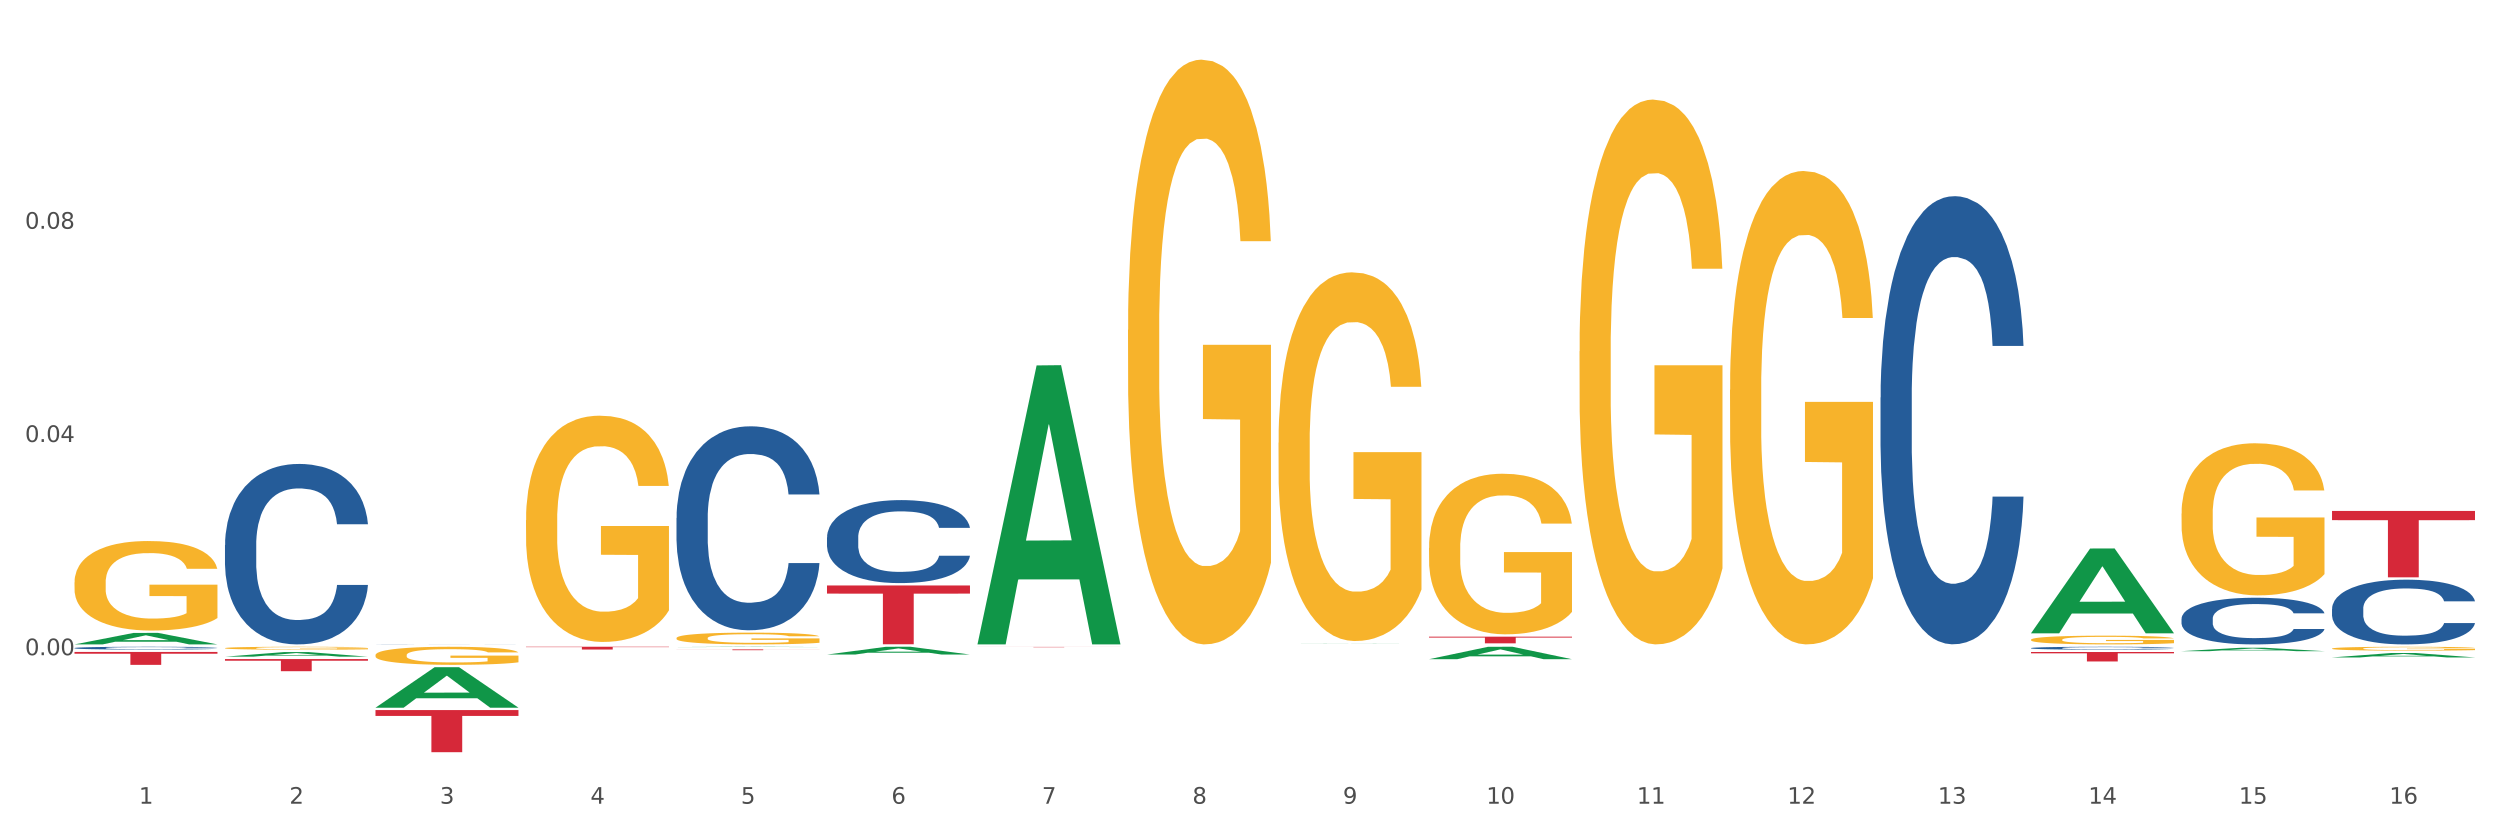 <?xml version="1.0" encoding="utf-8" standalone="no"?>
<!DOCTYPE svg PUBLIC "-//W3C//DTD SVG 1.1//EN"
  "http://www.w3.org/Graphics/SVG/1.1/DTD/svg11.dtd">
<svg xmlns:xlink="http://www.w3.org/1999/xlink" width="1080pt" height="360pt" viewBox="0 0 1080 360" xmlns="http://www.w3.org/2000/svg" version="1.1">
 <rect x="0" y="0" width="1080" height="360" fill="#333333" stroke="none"/>
 <defs>
  <style type="text/css">*{stroke-linejoin: round; stroke-linecap: butt}</style>
 </defs>
 <g id="figure_1">
  <g id="patch_1">
   <path d="M 0 360 
L 1080 360 
L 1080 0 
L 0 0 
z
" style="fill: #ffffff; stroke: #ffffff; stroke-linejoin: miter"/>
  </g>
  <g id="axes_1">
   <g id="matplotlib.axis_1">
    <g id="xtick_1">
     <g id="text_1">
      <!-- 1 -->
      <g style="fill: #4d4d4d" transform="translate(60.004 347.204) scale(0.096 -0.096)">
       <defs>
        <path id="DejaVuSans-31" d="M 794 531 
L 1825 531 
L 1825 4091 
L 703 3866 
L 703 4441 
L 1819 4666 
L 2450 4666 
L 2450 531 
L 3481 531 
L 3481 0 
L 794 0 
L 794 531 
z
" transform="scale(0.016)"/>
       </defs>
       <use xlink:href="#DejaVuSans-31"/>
      </g>
     </g>
    </g>
    <g id="xtick_2">
     <g id="text_2">
      <!-- 2 -->
      <g style="fill: #4d4d4d" transform="translate(125.021 347.204) scale(0.096 -0.096)">
       <defs>
        <path id="DejaVuSans-32" d="M 1228 531 
L 3431 531 
L 3431 0 
L 469 0 
L 469 531 
Q 828 903 1448 1529 
Q 2069 2156 2228 2338 
Q 2531 2678 2651 2914 
Q 2772 3150 2772 3378 
Q 2772 3750 2511 3984 
Q 2250 4219 1831 4219 
Q 1534 4219 1204 4116 
Q 875 4013 500 3803 
L 500 4441 
Q 881 4594 1212 4672 
Q 1544 4750 1819 4750 
Q 2544 4750 2975 4387 
Q 3406 4025 3406 3419 
Q 3406 3131 3298 2873 
Q 3191 2616 2906 2266 
Q 2828 2175 2409 1742 
Q 1991 1309 1228 531 
z
" transform="scale(0.016)"/>
       </defs>
       <use xlink:href="#DejaVuSans-32"/>
      </g>
     </g>
    </g>
    <g id="xtick_3">
     <g id="text_3">
      <!-- 3 -->
      <g style="fill: #4d4d4d" transform="translate(190.039 347.204) scale(0.096 -0.096)">
       <defs>
        <path id="DejaVuSans-33" d="M 2597 2516 
Q 3050 2419 3304 2112 
Q 3559 1806 3559 1356 
Q 3559 666 3084 287 
Q 2609 -91 1734 -91 
Q 1441 -91 1130 -33 
Q 819 25 488 141 
L 488 750 
Q 750 597 1062 519 
Q 1375 441 1716 441 
Q 2309 441 2620 675 
Q 2931 909 2931 1356 
Q 2931 1769 2642 2001 
Q 2353 2234 1838 2234 
L 1294 2234 
L 1294 2753 
L 1863 2753 
Q 2328 2753 2575 2939 
Q 2822 3125 2822 3475 
Q 2822 3834 2567 4026 
Q 2313 4219 1838 4219 
Q 1578 4219 1281 4162 
Q 984 4106 628 3988 
L 628 4550 
Q 988 4650 1302 4700 
Q 1616 4750 1894 4750 
Q 2613 4750 3031 4423 
Q 3450 4097 3450 3541 
Q 3450 3153 3228 2886 
Q 3006 2619 2597 2516 
z
" transform="scale(0.016)"/>
       </defs>
       <use xlink:href="#DejaVuSans-33"/>
      </g>
     </g>
    </g>
    <g id="xtick_4">
     <g id="text_4">
      <!-- 4 -->
      <g style="fill: #4d4d4d" transform="translate(255.056 347.204) scale(0.096 -0.096)">
       <defs>
        <path id="DejaVuSans-34" d="M 2419 4116 
L 825 1625 
L 2419 1625 
L 2419 4116 
z
M 2253 4666 
L 3047 4666 
L 3047 1625 
L 3713 1625 
L 3713 1100 
L 3047 1100 
L 3047 0 
L 2419 0 
L 2419 1100 
L 313 1100 
L 313 1709 
L 2253 4666 
z
" transform="scale(0.016)"/>
       </defs>
       <use xlink:href="#DejaVuSans-34"/>
      </g>
     </g>
    </g>
    <g id="xtick_5">
     <g id="text_5">
      <!-- 5 -->
      <g style="fill: #4d4d4d" transform="translate(320.073 347.204) scale(0.096 -0.096)">
       <defs>
        <path id="DejaVuSans-35" d="M 691 4666 
L 3169 4666 
L 3169 4134 
L 1269 4134 
L 1269 2991 
Q 1406 3038 1543 3061 
Q 1681 3084 1819 3084 
Q 2600 3084 3056 2656 
Q 3513 2228 3513 1497 
Q 3513 744 3044 326 
Q 2575 -91 1722 -91 
Q 1428 -91 1123 -41 
Q 819 9 494 109 
L 494 744 
Q 775 591 1075 516 
Q 1375 441 1709 441 
Q 2250 441 2565 725 
Q 2881 1009 2881 1497 
Q 2881 1984 2565 2268 
Q 2250 2553 1709 2553 
Q 1456 2553 1204 2497 
Q 953 2441 691 2322 
L 691 4666 
z
" transform="scale(0.016)"/>
       </defs>
       <use xlink:href="#DejaVuSans-35"/>
      </g>
     </g>
    </g>
    <g id="xtick_6">
     <g id="text_6">
      <!-- 6 -->
      <g style="fill: #4d4d4d" transform="translate(385.09 347.204) scale(0.096 -0.096)">
       <defs>
        <path id="DejaVuSans-36" d="M 2113 2584 
Q 1688 2584 1439 2293 
Q 1191 2003 1191 1497 
Q 1191 994 1439 701 
Q 1688 409 2113 409 
Q 2538 409 2786 701 
Q 3034 994 3034 1497 
Q 3034 2003 2786 2293 
Q 2538 2584 2113 2584 
z
M 3366 4563 
L 3366 3988 
Q 3128 4100 2886 4159 
Q 2644 4219 2406 4219 
Q 1781 4219 1451 3797 
Q 1122 3375 1075 2522 
Q 1259 2794 1537 2939 
Q 1816 3084 2150 3084 
Q 2853 3084 3261 2657 
Q 3669 2231 3669 1497 
Q 3669 778 3244 343 
Q 2819 -91 2113 -91 
Q 1303 -91 875 529 
Q 447 1150 447 2328 
Q 447 3434 972 4092 
Q 1497 4750 2381 4750 
Q 2619 4750 2861 4703 
Q 3103 4656 3366 4563 
z
" transform="scale(0.016)"/>
       </defs>
       <use xlink:href="#DejaVuSans-36"/>
      </g>
     </g>
    </g>
    <g id="xtick_7">
     <g id="text_7">
      <!-- 7 -->
      <g style="fill: #4d4d4d" transform="translate(450.108 347.204) scale(0.096 -0.096)">
       <defs>
        <path id="DejaVuSans-37" d="M 525 4666 
L 3525 4666 
L 3525 4397 
L 1831 0 
L 1172 0 
L 2766 4134 
L 525 4134 
L 525 4666 
z
" transform="scale(0.016)"/>
       </defs>
       <use xlink:href="#DejaVuSans-37"/>
      </g>
     </g>
    </g>
    <g id="xtick_8">
     <g id="text_8">
      <!-- 8 -->
      <g style="fill: #4d4d4d" transform="translate(515.125 347.204) scale(0.096 -0.096)">
       <defs>
        <path id="DejaVuSans-38" d="M 2034 2216 
Q 1584 2216 1326 1975 
Q 1069 1734 1069 1313 
Q 1069 891 1326 650 
Q 1584 409 2034 409 
Q 2484 409 2743 651 
Q 3003 894 3003 1313 
Q 3003 1734 2745 1975 
Q 2488 2216 2034 2216 
z
M 1403 2484 
Q 997 2584 770 2862 
Q 544 3141 544 3541 
Q 544 4100 942 4425 
Q 1341 4750 2034 4750 
Q 2731 4750 3128 4425 
Q 3525 4100 3525 3541 
Q 3525 3141 3298 2862 
Q 3072 2584 2669 2484 
Q 3125 2378 3379 2068 
Q 3634 1759 3634 1313 
Q 3634 634 3220 271 
Q 2806 -91 2034 -91 
Q 1263 -91 848 271 
Q 434 634 434 1313 
Q 434 1759 690 2068 
Q 947 2378 1403 2484 
z
M 1172 3481 
Q 1172 3119 1398 2916 
Q 1625 2713 2034 2713 
Q 2441 2713 2670 2916 
Q 2900 3119 2900 3481 
Q 2900 3844 2670 4047 
Q 2441 4250 2034 4250 
Q 1625 4250 1398 4047 
Q 1172 3844 1172 3481 
z
" transform="scale(0.016)"/>
       </defs>
       <use xlink:href="#DejaVuSans-38"/>
      </g>
     </g>
    </g>
    <g id="xtick_9">
     <g id="text_9">
      <!-- 9 -->
      <g style="fill: #4d4d4d" transform="translate(580.142 347.204) scale(0.096 -0.096)">
       <defs>
        <path id="DejaVuSans-39" d="M 703 97 
L 703 672 
Q 941 559 1184 500 
Q 1428 441 1663 441 
Q 2288 441 2617 861 
Q 2947 1281 2994 2138 
Q 2813 1869 2534 1725 
Q 2256 1581 1919 1581 
Q 1219 1581 811 2004 
Q 403 2428 403 3163 
Q 403 3881 828 4315 
Q 1253 4750 1959 4750 
Q 2769 4750 3195 4129 
Q 3622 3509 3622 2328 
Q 3622 1225 3098 567 
Q 2575 -91 1691 -91 
Q 1453 -91 1209 -44 
Q 966 3 703 97 
z
M 1959 2075 
Q 2384 2075 2632 2365 
Q 2881 2656 2881 3163 
Q 2881 3666 2632 3958 
Q 2384 4250 1959 4250 
Q 1534 4250 1286 3958 
Q 1038 3666 1038 3163 
Q 1038 2656 1286 2365 
Q 1534 2075 1959 2075 
z
" transform="scale(0.016)"/>
       </defs>
       <use xlink:href="#DejaVuSans-39"/>
      </g>
     </g>
    </g>
    <g id="xtick_10">
     <g id="text_10">
      <!-- 10 -->
      <g style="fill: #4d4d4d" transform="translate(642.105 347.204) scale(0.096 -0.096)">
       <defs>
        <path id="DejaVuSans-30" d="M 2034 4250 
Q 1547 4250 1301 3770 
Q 1056 3291 1056 2328 
Q 1056 1369 1301 889 
Q 1547 409 2034 409 
Q 2525 409 2770 889 
Q 3016 1369 3016 2328 
Q 3016 3291 2770 3770 
Q 2525 4250 2034 4250 
z
M 2034 4750 
Q 2819 4750 3233 4129 
Q 3647 3509 3647 2328 
Q 3647 1150 3233 529 
Q 2819 -91 2034 -91 
Q 1250 -91 836 529 
Q 422 1150 422 2328 
Q 422 3509 836 4129 
Q 1250 4750 2034 4750 
z
" transform="scale(0.016)"/>
       </defs>
       <use xlink:href="#DejaVuSans-31"/>
       <use xlink:href="#DejaVuSans-30" transform="translate(63.623 0)"/>
      </g>
     </g>
    </g>
    <g id="xtick_11">
     <g id="text_11">
      <!-- 11 -->
      <g style="fill: #4d4d4d" transform="translate(707.123 347.204) scale(0.096 -0.096)">
       <use xlink:href="#DejaVuSans-31"/>
       <use xlink:href="#DejaVuSans-31" transform="translate(63.623 0)"/>
      </g>
     </g>
    </g>
    <g id="xtick_12">
     <g id="text_12">
      <!-- 12 -->
      <g style="fill: #4d4d4d" transform="translate(772.14 347.204) scale(0.096 -0.096)">
       <use xlink:href="#DejaVuSans-31"/>
       <use xlink:href="#DejaVuSans-32" transform="translate(63.623 0)"/>
      </g>
     </g>
    </g>
    <g id="xtick_13">
     <g id="text_13">
      <!-- 13 -->
      <g style="fill: #4d4d4d" transform="translate(837.157 347.204) scale(0.096 -0.096)">
       <use xlink:href="#DejaVuSans-31"/>
       <use xlink:href="#DejaVuSans-33" transform="translate(63.623 0)"/>
      </g>
     </g>
    </g>
    <g id="xtick_14">
     <g id="text_14">
      <!-- 14 -->
      <g style="fill: #4d4d4d" transform="translate(902.174 347.204) scale(0.096 -0.096)">
       <use xlink:href="#DejaVuSans-31"/>
       <use xlink:href="#DejaVuSans-34" transform="translate(63.623 0)"/>
      </g>
     </g>
    </g>
    <g id="xtick_15">
     <g id="text_15">
      <!-- 15 -->
      <g style="fill: #4d4d4d" transform="translate(967.192 347.204) scale(0.096 -0.096)">
       <use xlink:href="#DejaVuSans-31"/>
       <use xlink:href="#DejaVuSans-35" transform="translate(63.623 0)"/>
      </g>
     </g>
    </g>
    <g id="xtick_16">
     <g id="text_16">
      <!-- 16 -->
      <g style="fill: #4d4d4d" transform="translate(1032.209 347.204) scale(0.096 -0.096)">
       <use xlink:href="#DejaVuSans-31"/>
       <use xlink:href="#DejaVuSans-36" transform="translate(63.623 0)"/>
      </g>
     </g>
    </g>
    <g id="xtick_17"/>
    <g id="xtick_18"/>
    <g id="xtick_19"/>
    <g id="xtick_20"/>
    <g id="xtick_21"/>
    <g id="xtick_22"/>
    <g id="xtick_23"/>
    <g id="xtick_24"/>
    <g id="xtick_25"/>
    <g id="xtick_26"/>
    <g id="xtick_27"/>
    <g id="xtick_28"/>
    <g id="xtick_29"/>
    <g id="xtick_30"/>
    <g id="xtick_31"/>
   </g>
   <g id="matplotlib.axis_2">
    <g id="ytick_1">
     <g id="text_17">
      <!-- 0.00 -->
      <g style="fill: #4d4d4d" transform="translate(10.8 283.048) scale(0.096 -0.096)">
       <defs>
        <path id="DejaVuSans-2e" d="M 684 794 
L 1344 794 
L 1344 0 
L 684 0 
L 684 794 
z
" transform="scale(0.016)"/>
       </defs>
       <use xlink:href="#DejaVuSans-30"/>
       <use xlink:href="#DejaVuSans-2e" transform="translate(63.623 0)"/>
       <use xlink:href="#DejaVuSans-30" transform="translate(95.41 0)"/>
       <use xlink:href="#DejaVuSans-30" transform="translate(159.033 0)"/>
      </g>
     </g>
    </g>
    <g id="ytick_2">
     <g id="text_18">
      <!-- 0.04 -->
      <g style="fill: #4d4d4d" transform="translate(10.8 190.932) scale(0.096 -0.096)">
       <use xlink:href="#DejaVuSans-30"/>
       <use xlink:href="#DejaVuSans-2e" transform="translate(63.623 0)"/>
       <use xlink:href="#DejaVuSans-30" transform="translate(95.41 0)"/>
       <use xlink:href="#DejaVuSans-34" transform="translate(159.033 0)"/>
      </g>
     </g>
    </g>
    <g id="ytick_3">
     <g id="text_19">
      <!-- 0.08 -->
      <g style="fill: #4d4d4d" transform="translate(10.8 98.816) scale(0.096 -0.096)">
       <use xlink:href="#DejaVuSans-30"/>
       <use xlink:href="#DejaVuSans-2e" transform="translate(63.623 0)"/>
       <use xlink:href="#DejaVuSans-30" transform="translate(95.41 0)"/>
       <use xlink:href="#DejaVuSans-38" transform="translate(159.033 0)"/>
      </g>
     </g>
    </g>
    <g id="ytick_4"/>
    <g id="ytick_5"/>
    <g id="ytick_6"/>
    <g id="ytick_7"/>
   </g>
   <g id="PolyCollection_1">
    <path d="M 32.175 278.377 
L 32.239 278.372 
L 57.709 273.415 
L 68.28 273.41 
L 93.941 278.386 
L 81.715 278.386 
L 76.176 277.228 
L 49.877 277.228 
L 49.686 277.246 
L 44.337 278.386 
L 32.175 278.386 
L 32.175 278.377 
L 53.188 276.536 
L 72.864 276.531 
L 63.122 274.471 
L 62.995 274.461 
L 62.867 274.475 
L 53.125 276.531 
L 53.188 276.536 
L 32.175 278.377 
z
" clip-path="url(#p1df75eefb1)" style="fill: #109648"/>
    <path d="M 617.33 275.046 
L 679.097 275.046 
L 679.097 275.445 
L 654.8 275.448 
L 654.8 277.917 
L 641.481 277.917 
L 641.481 275.448 
L 617.33 275.445 
L 617.33 275.049 
L 617.33 275.046 
z
" clip-path="url(#p1df75eefb1)" style="fill: #d62839"/>
    <path d="M 422.278 279.462 
L 484.045 279.462 
L 484.045 279.482 
L 459.748 279.482 
L 459.748 279.609 
L 446.429 279.609 
L 446.429 279.482 
L 422.278 279.482 
L 422.278 279.462 
L 422.278 279.462 
z
" clip-path="url(#p1df75eefb1)" style="fill: #d62839"/>
    <path d="M 357.261 252.915 
L 419.028 252.915 
L 419.028 256.445 
L 394.731 256.469 
L 394.731 278.315 
L 381.412 278.315 
L 381.412 256.469 
L 357.261 256.445 
L 357.261 252.939 
L 357.261 252.915 
z
" clip-path="url(#p1df75eefb1)" style="fill: #d62839"/>
    <path d="M 292.244 280.536 
L 354.01 280.536 
L 354.01 280.583 
L 329.714 280.584 
L 329.714 280.874 
L 316.394 280.874 
L 316.394 280.584 
L 292.244 280.583 
L 292.244 280.537 
L 292.244 280.536 
z
" clip-path="url(#p1df75eefb1)" style="fill: #d62839"/>
    <path d="M 227.227 279.401 
L 288.993 279.401 
L 288.993 279.568 
L 264.696 279.569 
L 264.696 280.602 
L 251.377 280.602 
L 251.377 279.569 
L 227.227 279.568 
L 227.227 279.402 
L 227.227 279.401 
z
" clip-path="url(#p1df75eefb1)" style="fill: #d62839"/>
    <path d="M 162.209 306.749 
L 223.976 306.749 
L 223.976 309.278 
L 199.679 309.295 
L 199.679 324.95 
L 186.36 324.95 
L 186.36 309.295 
L 162.209 309.278 
L 162.209 306.766 
L 162.209 306.749 
z
" clip-path="url(#p1df75eefb1)" style="fill: #d62839"/>
    <path d="M 97.192 284.703 
L 158.959 284.703 
L 158.959 285.435 
L 134.662 285.44 
L 134.662 289.967 
L 121.343 289.967 
L 121.343 285.44 
L 97.192 285.435 
L 97.192 284.708 
L 97.192 284.703 
z
" clip-path="url(#p1df75eefb1)" style="fill: #d62839"/>
    <path d="M 32.175 281.632 
L 93.941 281.632 
L 93.941 282.41 
L 69.645 282.415 
L 69.645 287.234 
L 56.325 287.234 
L 56.325 282.415 
L 32.175 282.41 
L 32.175 281.637 
L 32.175 281.632 
z
" clip-path="url(#p1df75eefb1)" style="fill: #d62839"/>
    <path d="M 97.192 279.991 
L 97.265 279.99 
L 97.265 279.948 
L 97.411 279.912 
L 98.14 279.824 
L 99.234 279.752 
L 100.036 279.714 
L 100.838 279.682 
L 101.786 279.651 
L 102.953 279.618 
L 105.068 279.57 
L 106.381 279.546 
L 107.985 279.52 
L 110.902 279.483 
L 113.017 279.462 
L 115.204 279.444 
L 118.778 279.423 
L 121.111 279.414 
L 123.591 279.407 
L 126.58 279.402 
L 128.841 279.401 
L 133.8 279.404 
L 138.03 279.415 
L 140.071 279.423 
L 142.697 279.437 
L 144.082 279.446 
L 146.343 279.465 
L 148.676 279.49 
L 150.281 279.511 
L 152.687 279.55 
L 154.51 279.59 
L 156.188 279.639 
L 157.063 279.673 
L 157.719 279.704 
L 158.302 279.74 
L 158.886 279.798 
L 145.759 279.798 
L 145.249 279.757 
L 144.447 279.718 
L 143.28 279.681 
L 142.259 279.658 
L 140.509 279.628 
L 138.905 279.61 
L 137.227 279.596 
L 135.185 279.584 
L 133.581 279.578 
L 131.321 279.574 
L 126.872 279.575 
L 123.882 279.584 
L 121.84 279.596 
L 120.528 279.606 
L 119.361 279.618 
L 118.048 279.634 
L 116.517 279.659 
L 115.423 279.681 
L 114.329 279.709 
L 113.454 279.737 
L 112.652 279.77 
L 111.996 279.805 
L 111.485 279.841 
L 111.048 279.885 
L 110.683 279.959 
L 110.683 280.119 
L 110.829 280.155 
L 111.194 280.203 
L 111.631 280.239 
L 112.36 280.282 
L 113.017 280.311 
L 114.256 280.353 
L 115.642 280.388 
L 116.736 280.41 
L 117.83 280.429 
L 119.726 280.455 
L 121.84 280.476 
L 123.664 280.488 
L 126.143 280.5 
L 127.82 280.505 
L 129.279 280.507 
L 132.852 280.507 
L 135.404 280.504 
L 138.248 280.495 
L 140.436 280.485 
L 142.259 280.472 
L 144.301 280.451 
L 145.614 280.431 
L 145.614 280.187 
L 129.57 280.186 
L 129.57 280.024 
L 158.959 280.024 
L 158.959 280.5 
L 157.719 280.525 
L 156.333 280.547 
L 154.875 280.567 
L 152.687 280.591 
L 150.062 280.614 
L 147.728 280.631 
L 145.249 280.645 
L 142.332 280.658 
L 138.54 280.669 
L 136.206 280.674 
L 133.289 280.677 
L 129.862 280.679 
L 126.872 280.676 
L 123.955 280.67 
L 120.892 280.66 
L 117.903 280.645 
L 115.642 280.63 
L 113.381 280.611 
L 110.975 280.586 
L 109.079 280.563 
L 107.62 280.542 
L 106.016 280.515 
L 104.266 280.48 
L 102.953 280.449 
L 101.786 280.416 
L 100.547 280.374 
L 99.672 280.338 
L 98.797 280.292 
L 98.286 280.259 
L 97.703 280.206 
L 97.265 280.133 
L 97.192 279.991 
z
" clip-path="url(#p1df75eefb1)" style="fill: #f7b32b"/>
    <path d="M 32.175 279.947 
L 32.248 279.946 
L 32.248 279.915 
L 32.467 279.873 
L 33.27 279.795 
L 34.292 279.736 
L 36.045 279.667 
L 36.994 279.639 
L 38.235 279.606 
L 40.79 279.554 
L 43.711 279.51 
L 45.755 279.485 
L 47.288 279.47 
L 50.72 279.442 
L 52.691 279.43 
L 54.735 279.42 
L 56.487 279.413 
L 59.408 279.405 
L 61.744 279.402 
L 64.445 279.401 
L 66.709 279.402 
L 69.702 279.406 
L 74.083 279.42 
L 75.762 279.428 
L 78.025 279.441 
L 80.362 279.459 
L 82.26 279.476 
L 84.45 279.502 
L 86.713 279.535 
L 88.904 279.577 
L 90.437 279.616 
L 91.678 279.657 
L 92.773 279.707 
L 93.576 279.762 
L 93.941 279.807 
L 80.581 279.807 
L 80.216 279.766 
L 79.485 279.722 
L 78.755 279.692 
L 77.952 279.667 
L 76.711 279.64 
L 75.616 279.622 
L 73.791 279.601 
L 72.111 279.587 
L 70.724 279.58 
L 69.045 279.573 
L 65.468 279.566 
L 62.912 279.566 
L 61.306 279.569 
L 59.335 279.574 
L 57.655 279.582 
L 55.684 279.595 
L 54.151 279.61 
L 52.618 279.629 
L 51.742 279.642 
L 50.427 279.666 
L 49.551 279.686 
L 48.383 279.721 
L 47.726 279.745 
L 46.558 279.809 
L 46.047 279.855 
L 45.828 279.887 
L 45.682 279.923 
L 45.682 280.096 
L 46.12 280.174 
L 46.485 280.207 
L 47.069 280.245 
L 48.164 280.294 
L 49.77 280.342 
L 51.45 280.376 
L 52.837 280.397 
L 54.151 280.413 
L 55.465 280.425 
L 57.071 280.436 
L 58.386 280.443 
L 60.357 280.449 
L 62.693 280.453 
L 64.518 280.453 
L 68.242 280.447 
L 69.921 280.442 
L 71.527 280.434 
L 73.28 280.422 
L 74.667 280.408 
L 75.47 280.398 
L 76.784 280.377 
L 77.806 280.355 
L 78.682 280.329 
L 79.266 280.307 
L 79.923 280.274 
L 80.435 280.236 
L 80.581 280.216 
L 93.941 280.216 
L 93.649 280.256 
L 93.138 280.295 
L 92.116 280.347 
L 91.313 280.377 
L 90.072 280.414 
L 88.758 280.445 
L 86.932 280.479 
L 85.253 280.505 
L 83.501 280.527 
L 81.603 280.547 
L 78.171 280.575 
L 76.93 280.583 
L 74.302 280.596 
L 72.257 280.604 
L 69.264 280.612 
L 66.198 280.616 
L 62.985 280.617 
L 60.138 280.615 
L 56.998 280.608 
L 55.027 280.602 
L 52.837 280.592 
L 50.281 280.576 
L 47.872 280.557 
L 45.609 280.535 
L 43.492 280.509 
L 41.52 280.48 
L 38.965 280.433 
L 37.067 280.386 
L 35.679 280.343 
L 34.73 280.306 
L 33.781 280.259 
L 33.27 280.227 
L 32.467 280.15 
L 32.175 280.077 
L 32.175 279.947 
z
" clip-path="url(#p1df75eefb1)" style="fill: #255c99"/>
    <path d="M 97.192 235.452 
L 97.265 235.38 
L 97.265 233.387 
L 97.484 230.681 
L 98.287 225.697 
L 99.31 221.923 
L 101.062 217.509 
L 102.011 215.657 
L 103.252 213.592 
L 105.807 210.246 
L 108.728 207.398 
L 110.772 205.831 
L 112.305 204.835 
L 115.737 203.055 
L 117.708 202.271 
L 119.752 201.631 
L 121.505 201.203 
L 124.425 200.705 
L 126.761 200.491 
L 129.463 200.42 
L 131.726 200.491 
L 134.719 200.776 
L 139.1 201.631 
L 140.779 202.129 
L 143.042 202.983 
L 145.379 204.123 
L 147.277 205.262 
L 149.467 206.899 
L 151.731 209.036 
L 153.921 211.741 
L 155.454 214.233 
L 156.695 216.868 
L 157.79 220.072 
L 158.594 223.561 
L 158.959 226.48 
L 145.598 226.48 
L 145.233 223.846 
L 144.503 220.997 
L 143.773 219.075 
L 142.969 217.509 
L 141.728 215.729 
L 140.633 214.589 
L 138.808 213.236 
L 137.129 212.382 
L 135.741 211.884 
L 134.062 211.456 
L 130.485 211.029 
L 127.929 211.029 
L 126.323 211.172 
L 124.352 211.528 
L 122.673 212.026 
L 120.701 212.88 
L 119.168 213.806 
L 117.635 215.017 
L 116.759 215.871 
L 115.445 217.437 
L 114.569 218.719 
L 113.4 220.926 
L 112.743 222.493 
L 111.575 226.551 
L 111.064 229.542 
L 110.845 231.607 
L 110.699 233.885 
L 110.699 244.993 
L 111.137 249.977 
L 111.502 252.113 
L 112.086 254.534 
L 113.181 257.667 
L 114.788 260.728 
L 116.467 262.935 
L 117.854 264.288 
L 119.168 265.285 
L 120.482 266.068 
L 122.089 266.78 
L 123.403 267.208 
L 125.374 267.635 
L 127.71 267.848 
L 129.536 267.848 
L 133.259 267.492 
L 134.938 267.136 
L 136.545 266.638 
L 138.297 265.855 
L 139.684 265 
L 140.487 264.36 
L 141.801 263.007 
L 142.823 261.583 
L 143.7 259.945 
L 144.284 258.521 
L 144.941 256.385 
L 145.452 253.964 
L 145.598 252.682 
L 158.959 252.682 
L 158.667 255.246 
L 158.156 257.738 
L 157.133 261.084 
L 156.33 263.007 
L 155.089 265.356 
L 153.775 267.35 
L 151.95 269.557 
L 150.27 271.195 
L 148.518 272.619 
L 146.62 273.901 
L 143.188 275.681 
L 141.947 276.179 
L 139.319 277.033 
L 137.275 277.532 
L 134.281 278.03 
L 131.215 278.315 
L 128.002 278.386 
L 125.155 278.244 
L 122.016 277.817 
L 120.044 277.389 
L 117.854 276.749 
L 115.299 275.752 
L 112.889 274.541 
L 110.626 273.117 
L 108.509 271.48 
L 106.538 269.628 
L 103.982 266.567 
L 102.084 263.576 
L 100.697 260.799 
L 99.748 258.45 
L 98.798 255.459 
L 98.287 253.394 
L 97.484 248.41 
L 97.192 243.782 
L 97.192 235.452 
z
" clip-path="url(#p1df75eefb1)" style="fill: #255c99"/>
    <path d="M 162.209 278.343 
L 162.282 278.343 
L 162.282 278.341 
L 162.502 278.338 
L 163.305 278.333 
L 164.327 278.329 
L 166.079 278.325 
L 167.028 278.323 
L 168.269 278.321 
L 170.825 278.318 
L 173.745 278.315 
L 175.789 278.313 
L 177.323 278.312 
L 180.754 278.31 
L 182.725 278.31 
L 184.77 278.309 
L 186.522 278.308 
L 189.442 278.308 
L 191.778 278.308 
L 194.48 278.308 
L 196.743 278.308 
L 199.737 278.308 
L 204.117 278.309 
L 205.796 278.309 
L 208.06 278.31 
L 210.396 278.311 
L 212.294 278.313 
L 214.485 278.314 
L 216.748 278.316 
L 218.938 278.319 
L 220.471 278.322 
L 221.713 278.324 
L 222.808 278.327 
L 223.611 278.331 
L 223.976 278.334 
L 210.615 278.334 
L 210.25 278.331 
L 209.52 278.328 
L 208.79 278.326 
L 207.987 278.325 
L 206.746 278.323 
L 205.65 278.322 
L 203.825 278.321 
L 202.146 278.32 
L 200.759 278.319 
L 199.079 278.319 
L 195.502 278.318 
L 192.947 278.318 
L 191.34 278.319 
L 189.369 278.319 
L 187.69 278.319 
L 185.719 278.32 
L 184.185 278.321 
L 182.652 278.322 
L 181.776 278.323 
L 180.462 278.325 
L 179.586 278.326 
L 178.418 278.328 
L 177.761 278.33 
L 176.592 278.334 
L 176.081 278.337 
L 175.862 278.339 
L 175.716 278.341 
L 175.716 278.353 
L 176.154 278.358 
L 176.519 278.36 
L 177.104 278.362 
L 178.199 278.365 
L 179.805 278.369 
L 181.484 278.371 
L 182.871 278.372 
L 184.185 278.373 
L 185.5 278.374 
L 187.106 278.375 
L 188.42 278.375 
L 190.391 278.375 
L 192.728 278.376 
L 194.553 278.376 
L 198.276 278.375 
L 199.956 278.375 
L 201.562 278.374 
L 203.314 278.374 
L 204.701 278.373 
L 205.504 278.372 
L 206.819 278.371 
L 207.841 278.369 
L 208.717 278.368 
L 209.301 278.366 
L 209.958 278.364 
L 210.469 278.362 
L 210.615 278.36 
L 223.976 278.36 
L 223.684 278.363 
L 223.173 278.365 
L 222.151 278.369 
L 221.348 278.371 
L 220.106 278.373 
L 218.792 278.375 
L 216.967 278.377 
L 215.288 278.379 
L 213.535 278.381 
L 211.637 278.382 
L 208.206 278.384 
L 206.965 278.384 
L 204.336 278.385 
L 202.292 278.385 
L 199.299 278.386 
L 196.232 278.386 
L 193.02 278.386 
L 190.172 278.386 
L 187.033 278.386 
L 185.062 278.385 
L 182.871 278.385 
L 180.316 278.384 
L 177.907 278.382 
L 175.643 278.381 
L 173.526 278.379 
L 171.555 278.377 
L 168.999 278.374 
L 167.101 278.371 
L 165.714 278.369 
L 164.765 278.366 
L 163.816 278.363 
L 163.305 278.361 
L 162.502 278.356 
L 162.209 278.351 
L 162.209 278.343 
z
" clip-path="url(#p1df75eefb1)" style="fill: #255c99"/>
    <path d="M 292.244 223.757 
L 292.317 223.677 
L 292.317 221.424 
L 292.536 218.365 
L 293.339 212.732 
L 294.361 208.467 
L 296.113 203.477 
L 297.063 201.384 
L 298.304 199.051 
L 300.859 195.268 
L 303.78 192.049 
L 305.824 190.278 
L 307.357 189.152 
L 310.788 187.14 
L 312.76 186.254 
L 314.804 185.53 
L 316.556 185.047 
L 319.477 184.484 
L 321.813 184.243 
L 324.514 184.162 
L 326.778 184.243 
L 329.771 184.564 
L 334.152 185.53 
L 335.831 186.094 
L 338.094 187.059 
L 340.431 188.347 
L 342.329 189.635 
L 344.519 191.486 
L 346.782 193.9 
L 348.973 196.958 
L 350.506 199.775 
L 351.747 202.753 
L 352.842 206.374 
L 353.645 210.318 
L 354.01 213.617 
L 340.65 213.617 
L 340.284 210.639 
L 339.554 207.42 
L 338.824 205.247 
L 338.021 203.477 
L 336.78 201.465 
L 335.685 200.177 
L 333.86 198.648 
L 332.18 197.682 
L 330.793 197.119 
L 329.114 196.636 
L 325.536 196.153 
L 322.981 196.153 
L 321.375 196.314 
L 319.404 196.717 
L 317.724 197.28 
L 315.753 198.246 
L 314.22 199.292 
L 312.687 200.66 
L 311.811 201.626 
L 310.496 203.396 
L 309.62 204.845 
L 308.452 207.34 
L 307.795 209.11 
L 306.627 213.698 
L 306.116 217.078 
L 305.897 219.412 
L 305.751 221.987 
L 305.751 234.542 
L 306.189 240.175 
L 306.554 242.589 
L 307.138 245.326 
L 308.233 248.867 
L 309.839 252.327 
L 311.519 254.822 
L 312.906 256.351 
L 314.22 257.478 
L 315.534 258.363 
L 317.14 259.168 
L 318.455 259.651 
L 320.426 260.134 
L 322.762 260.375 
L 324.587 260.375 
L 328.311 259.973 
L 329.99 259.57 
L 331.596 259.007 
L 333.349 258.122 
L 334.736 257.156 
L 335.539 256.432 
L 336.853 254.903 
L 337.875 253.293 
L 338.751 251.442 
L 339.335 249.833 
L 339.992 247.418 
L 340.504 244.682 
L 340.65 243.233 
L 354.01 243.233 
L 353.718 246.131 
L 353.207 248.947 
L 352.185 252.73 
L 351.382 254.903 
L 350.141 257.558 
L 348.827 259.812 
L 347.001 262.307 
L 345.322 264.158 
L 343.57 265.767 
L 341.672 267.216 
L 338.24 269.228 
L 336.999 269.791 
L 334.371 270.757 
L 332.326 271.32 
L 329.333 271.884 
L 326.267 272.206 
L 323.054 272.286 
L 320.207 272.125 
L 317.067 271.642 
L 315.096 271.159 
L 312.906 270.435 
L 310.35 269.308 
L 307.941 267.94 
L 305.678 266.331 
L 303.561 264.48 
L 301.589 262.387 
L 299.034 258.927 
L 297.136 255.547 
L 295.748 252.408 
L 294.799 249.752 
L 293.85 246.372 
L 293.339 244.038 
L 292.536 238.405 
L 292.244 233.173 
L 292.244 223.757 
z
" clip-path="url(#p1df75eefb1)" style="fill: #255c99"/>
    <path d="M 357.261 232.153 
L 357.334 232.121 
L 357.334 231.204 
L 357.553 229.959 
L 358.356 227.667 
L 359.378 225.931 
L 361.131 223.901 
L 362.08 223.049 
L 363.321 222.1 
L 365.876 220.561 
L 368.797 219.251 
L 370.841 218.53 
L 372.374 218.072 
L 375.806 217.253 
L 377.777 216.893 
L 379.821 216.598 
L 381.574 216.402 
L 384.494 216.172 
L 386.83 216.074 
L 389.532 216.041 
L 391.795 216.074 
L 394.788 216.205 
L 399.169 216.598 
L 400.848 216.827 
L 403.111 217.22 
L 405.448 217.744 
L 407.346 218.268 
L 409.536 219.021 
L 411.8 220.004 
L 413.99 221.248 
L 415.523 222.394 
L 416.764 223.606 
L 417.859 225.08 
L 418.663 226.684 
L 419.028 228.027 
L 405.667 228.027 
L 405.302 226.815 
L 404.572 225.506 
L 403.842 224.621 
L 403.038 223.901 
L 401.797 223.082 
L 400.702 222.558 
L 398.877 221.936 
L 397.198 221.543 
L 395.81 221.314 
L 394.131 221.117 
L 390.554 220.921 
L 387.998 220.921 
L 386.392 220.986 
L 384.421 221.15 
L 382.742 221.379 
L 380.77 221.772 
L 379.237 222.198 
L 377.704 222.755 
L 376.828 223.148 
L 375.514 223.868 
L 374.638 224.458 
L 373.469 225.473 
L 372.812 226.193 
L 371.644 228.06 
L 371.133 229.435 
L 370.914 230.385 
L 370.768 231.433 
L 370.768 236.542 
L 371.206 238.834 
L 371.571 239.816 
L 372.155 240.93 
L 373.25 242.371 
L 374.857 243.779 
L 376.536 244.794 
L 377.923 245.416 
L 379.237 245.875 
L 380.551 246.235 
L 382.158 246.562 
L 383.472 246.759 
L 385.443 246.955 
L 387.779 247.054 
L 389.605 247.054 
L 393.328 246.89 
L 395.007 246.726 
L 396.614 246.497 
L 398.366 246.137 
L 399.753 245.744 
L 400.556 245.449 
L 401.87 244.827 
L 402.892 244.172 
L 403.769 243.419 
L 404.353 242.764 
L 405.01 241.781 
L 405.521 240.668 
L 405.667 240.078 
L 419.028 240.078 
L 418.736 241.257 
L 418.224 242.403 
L 417.202 243.943 
L 416.399 244.827 
L 415.158 245.908 
L 413.844 246.824 
L 412.019 247.84 
L 410.339 248.593 
L 408.587 249.248 
L 406.689 249.837 
L 403.257 250.656 
L 402.016 250.885 
L 399.388 251.278 
L 397.344 251.507 
L 394.35 251.737 
L 391.284 251.868 
L 388.071 251.9 
L 385.224 251.835 
L 382.085 251.638 
L 380.113 251.442 
L 377.923 251.147 
L 375.368 250.689 
L 372.958 250.132 
L 370.695 249.477 
L 368.578 248.724 
L 366.606 247.872 
L 364.051 246.464 
L 362.153 245.089 
L 360.766 243.812 
L 359.817 242.731 
L 358.867 241.356 
L 358.356 240.406 
L 357.553 238.114 
L 357.261 235.985 
L 357.261 232.153 
z
" clip-path="url(#p1df75eefb1)" style="fill: #255c99"/>
    <path d="M 812.382 171.732 
L 812.455 171.555 
L 812.455 166.604 
L 812.674 159.886 
L 813.477 147.509 
L 814.499 138.139 
L 816.251 127.177 
L 817.201 122.58 
L 818.442 117.453 
L 820.997 109.143 
L 823.917 102.071 
L 825.962 98.181 
L 827.495 95.706 
L 830.926 91.286 
L 832.898 89.341 
L 834.942 87.75 
L 836.694 86.689 
L 839.615 85.451 
L 841.951 84.921 
L 844.652 84.744 
L 846.916 84.921 
L 849.909 85.628 
L 854.29 87.75 
L 855.969 88.987 
L 858.232 91.109 
L 860.568 93.938 
L 862.467 96.767 
L 864.657 100.833 
L 866.92 106.137 
L 869.111 112.856 
L 870.644 119.044 
L 871.885 125.586 
L 872.98 133.542 
L 873.783 142.205 
L 874.148 149.454 
L 860.787 149.454 
L 860.422 142.912 
L 859.692 135.84 
L 858.962 131.067 
L 858.159 127.177 
L 856.918 122.757 
L 855.823 119.928 
L 853.998 116.569 
L 852.318 114.447 
L 850.931 113.209 
L 849.252 112.148 
L 845.674 111.088 
L 843.119 111.088 
L 841.513 111.441 
L 839.542 112.325 
L 837.862 113.563 
L 835.891 115.685 
L 834.358 117.983 
L 832.825 120.989 
L 831.949 123.11 
L 830.634 127 
L 829.758 130.183 
L 828.59 135.663 
L 827.933 139.553 
L 826.765 149.631 
L 826.254 157.057 
L 826.035 162.184 
L 825.889 167.842 
L 825.889 195.423 
L 826.327 207.8 
L 826.692 213.104 
L 827.276 219.115 
L 828.371 226.895 
L 829.977 234.497 
L 831.657 239.978 
L 833.044 243.337 
L 834.358 245.813 
L 835.672 247.757 
L 837.278 249.525 
L 838.592 250.586 
L 840.564 251.647 
L 842.9 252.178 
L 844.725 252.178 
L 848.449 251.293 
L 850.128 250.409 
L 851.734 249.172 
L 853.486 247.227 
L 854.874 245.105 
L 855.677 243.514 
L 856.991 240.155 
L 858.013 236.619 
L 858.889 232.552 
L 859.473 229.016 
L 860.13 223.712 
L 860.641 217.701 
L 860.787 214.518 
L 874.148 214.518 
L 873.856 220.883 
L 873.345 227.071 
L 872.323 235.381 
L 871.52 240.155 
L 870.279 245.989 
L 868.965 250.94 
L 867.139 256.421 
L 865.46 260.487 
L 863.708 264.023 
L 861.81 267.206 
L 858.378 271.626 
L 857.137 272.864 
L 854.509 274.985 
L 852.464 276.223 
L 849.471 277.461 
L 846.405 278.168 
L 843.192 278.345 
L 840.345 277.991 
L 837.205 276.93 
L 835.234 275.869 
L 833.044 274.278 
L 830.488 271.803 
L 828.079 268.797 
L 825.816 265.261 
L 823.698 261.195 
L 821.727 256.598 
L 819.172 248.995 
L 817.274 241.569 
L 815.886 234.674 
L 814.937 228.839 
L 813.988 221.414 
L 813.477 216.286 
L 812.674 203.91 
L 812.382 192.418 
L 812.382 171.732 
z
" clip-path="url(#p1df75eefb1)" style="fill: #255c99"/>
    <path d="M 877.399 279.967 
L 877.472 279.966 
L 877.472 279.934 
L 877.691 279.89 
L 878.494 279.81 
L 879.516 279.749 
L 881.269 279.677 
L 882.218 279.647 
L 883.459 279.614 
L 886.014 279.56 
L 888.935 279.514 
L 890.979 279.488 
L 892.512 279.472 
L 895.944 279.443 
L 897.915 279.431 
L 899.959 279.42 
L 901.711 279.414 
L 904.632 279.405 
L 906.968 279.402 
L 909.67 279.401 
L 911.933 279.402 
L 914.926 279.407 
L 919.307 279.42 
L 920.986 279.429 
L 923.249 279.442 
L 925.586 279.461 
L 927.484 279.479 
L 929.674 279.506 
L 931.938 279.54 
L 934.128 279.584 
L 935.661 279.624 
L 936.902 279.667 
L 937.997 279.719 
L 938.8 279.775 
L 939.166 279.822 
L 925.805 279.822 
L 925.44 279.78 
L 924.71 279.734 
L 923.979 279.703 
L 923.176 279.677 
L 921.935 279.648 
L 920.84 279.63 
L 919.015 279.608 
L 917.336 279.594 
L 915.948 279.586 
L 914.269 279.579 
L 910.692 279.572 
L 908.136 279.572 
L 906.53 279.575 
L 904.559 279.581 
L 902.88 279.589 
L 900.908 279.602 
L 899.375 279.617 
L 897.842 279.637 
L 896.966 279.651 
L 895.652 279.676 
L 894.775 279.697 
L 893.607 279.732 
L 892.95 279.758 
L 891.782 279.823 
L 891.271 279.872 
L 891.052 279.905 
L 890.906 279.942 
L 890.906 280.122 
L 891.344 280.202 
L 891.709 280.237 
L 892.293 280.276 
L 893.388 280.327 
L 894.995 280.376 
L 896.674 280.412 
L 898.061 280.434 
L 899.375 280.45 
L 900.689 280.462 
L 902.296 280.474 
L 903.61 280.481 
L 905.581 280.488 
L 907.917 280.491 
L 909.743 280.491 
L 913.466 280.485 
L 915.145 280.48 
L 916.751 280.472 
L 918.504 280.459 
L 919.891 280.445 
L 920.694 280.435 
L 922.008 280.413 
L 923.03 280.39 
L 923.906 280.363 
L 924.491 280.34 
L 925.148 280.306 
L 925.659 280.267 
L 925.805 280.246 
L 939.166 280.246 
L 938.873 280.287 
L 938.362 280.328 
L 937.34 280.382 
L 936.537 280.413 
L 935.296 280.451 
L 933.982 280.483 
L 932.157 280.519 
L 930.477 280.545 
L 928.725 280.568 
L 926.827 280.589 
L 923.395 280.618 
L 922.154 280.626 
L 919.526 280.64 
L 917.482 280.648 
L 914.488 280.656 
L 911.422 280.66 
L 908.209 280.662 
L 905.362 280.659 
L 902.223 280.652 
L 900.251 280.645 
L 898.061 280.635 
L 895.506 280.619 
L 893.096 280.599 
L 890.833 280.576 
L 888.716 280.55 
L 886.744 280.52 
L 884.189 280.47 
L 882.291 280.422 
L 880.904 280.377 
L 879.954 280.339 
L 879.005 280.291 
L 878.494 280.257 
L 877.691 280.177 
L 877.399 280.102 
L 877.399 279.967 
z
" clip-path="url(#p1df75eefb1)" style="fill: #255c99"/>
    <path d="M 942.416 267.281 
L 942.489 267.262 
L 942.489 266.747 
L 942.708 266.047 
L 943.512 264.757 
L 944.534 263.781 
L 946.286 262.639 
L 947.235 262.161 
L 948.476 261.627 
L 951.032 260.761 
L 953.952 260.024 
L 955.996 259.619 
L 957.529 259.361 
L 960.961 258.901 
L 962.932 258.698 
L 964.976 258.532 
L 966.729 258.422 
L 969.649 258.293 
L 971.985 258.238 
L 974.687 258.219 
L 976.95 258.238 
L 979.943 258.311 
L 984.324 258.532 
L 986.003 258.661 
L 988.267 258.882 
L 990.603 259.177 
L 992.501 259.472 
L 994.691 259.895 
L 996.955 260.448 
L 999.145 261.148 
L 1000.678 261.792 
L 1001.919 262.474 
L 1003.015 263.302 
L 1003.818 264.205 
L 1004.183 264.96 
L 990.822 264.96 
L 990.457 264.279 
L 989.727 263.542 
L 988.997 263.045 
L 988.194 262.639 
L 986.952 262.179 
L 985.857 261.884 
L 984.032 261.534 
L 982.353 261.313 
L 980.966 261.184 
L 979.286 261.074 
L 975.709 260.963 
L 973.154 260.963 
L 971.547 261 
L 969.576 261.092 
L 967.897 261.221 
L 965.926 261.442 
L 964.392 261.682 
L 962.859 261.995 
L 961.983 262.216 
L 960.669 262.621 
L 959.793 262.953 
L 958.625 263.523 
L 957.967 263.929 
L 956.799 264.978 
L 956.288 265.752 
L 956.069 266.286 
L 955.923 266.875 
L 955.923 269.749 
L 956.361 271.038 
L 956.726 271.59 
L 957.31 272.217 
L 958.406 273.027 
L 960.012 273.819 
L 961.691 274.39 
L 963.078 274.74 
L 964.392 274.998 
L 965.707 275.2 
L 967.313 275.384 
L 968.627 275.495 
L 970.598 275.605 
L 972.935 275.661 
L 974.76 275.661 
L 978.483 275.568 
L 980.163 275.476 
L 981.769 275.347 
L 983.521 275.145 
L 984.908 274.924 
L 985.711 274.758 
L 987.025 274.408 
L 988.048 274.04 
L 988.924 273.616 
L 989.508 273.248 
L 990.165 272.695 
L 990.676 272.069 
L 990.822 271.738 
L 1004.183 271.738 
L 1003.891 272.401 
L 1003.38 273.045 
L 1002.358 273.911 
L 1001.554 274.408 
L 1000.313 275.016 
L 998.999 275.532 
L 997.174 276.103 
L 995.495 276.526 
L 993.742 276.895 
L 991.844 277.226 
L 988.413 277.686 
L 987.171 277.815 
L 984.543 278.036 
L 982.499 278.165 
L 979.505 278.294 
L 976.439 278.368 
L 973.227 278.386 
L 970.379 278.349 
L 967.24 278.239 
L 965.268 278.128 
L 963.078 277.963 
L 960.523 277.705 
L 958.114 277.392 
L 955.85 277.023 
L 953.733 276.6 
L 951.762 276.121 
L 949.206 275.329 
L 947.308 274.556 
L 945.921 273.837 
L 944.972 273.229 
L 944.023 272.456 
L 943.512 271.922 
L 942.708 270.633 
L 942.416 269.435 
L 942.416 267.281 
z
" clip-path="url(#p1df75eefb1)" style="fill: #255c99"/>
    <path d="M 1007.434 262.984 
L 1007.507 262.958 
L 1007.507 262.243 
L 1007.726 261.272 
L 1008.529 259.484 
L 1009.551 258.131 
L 1011.303 256.547 
L 1012.252 255.883 
L 1013.493 255.142 
L 1016.049 253.941 
L 1018.969 252.92 
L 1021.013 252.358 
L 1022.547 252 
L 1025.978 251.362 
L 1027.949 251.081 
L 1029.994 250.851 
L 1031.746 250.698 
L 1034.666 250.519 
L 1037.003 250.442 
L 1039.704 250.417 
L 1041.967 250.442 
L 1044.961 250.544 
L 1049.341 250.851 
L 1051.021 251.03 
L 1053.284 251.336 
L 1055.62 251.745 
L 1057.518 252.153 
L 1059.709 252.741 
L 1061.972 253.507 
L 1064.162 254.478 
L 1065.696 255.372 
L 1066.937 256.317 
L 1068.032 257.466 
L 1068.835 258.718 
L 1069.2 259.765 
L 1055.839 259.765 
L 1055.474 258.82 
L 1054.744 257.799 
L 1054.014 257.109 
L 1053.211 256.547 
L 1051.97 255.908 
L 1050.875 255.5 
L 1049.049 255.014 
L 1047.37 254.708 
L 1045.983 254.529 
L 1044.304 254.376 
L 1040.726 254.222 
L 1038.171 254.222 
L 1036.565 254.274 
L 1034.593 254.401 
L 1032.914 254.58 
L 1030.943 254.887 
L 1029.41 255.219 
L 1027.876 255.653 
L 1027 255.959 
L 1025.686 256.521 
L 1024.81 256.981 
L 1023.642 257.773 
L 1022.985 258.335 
L 1021.817 259.791 
L 1021.306 260.864 
L 1021.086 261.604 
L 1020.94 262.422 
L 1020.94 266.407 
L 1021.379 268.195 
L 1021.744 268.961 
L 1022.328 269.829 
L 1023.423 270.953 
L 1025.029 272.052 
L 1026.708 272.843 
L 1028.095 273.329 
L 1029.41 273.686 
L 1030.724 273.967 
L 1032.33 274.223 
L 1033.644 274.376 
L 1035.615 274.529 
L 1037.952 274.606 
L 1039.777 274.606 
L 1043.501 274.478 
L 1045.18 274.351 
L 1046.786 274.172 
L 1048.538 273.891 
L 1049.925 273.584 
L 1050.728 273.354 
L 1052.043 272.869 
L 1053.065 272.358 
L 1053.941 271.771 
L 1054.525 271.26 
L 1055.182 270.493 
L 1055.693 269.625 
L 1055.839 269.165 
L 1069.2 269.165 
L 1068.908 270.085 
L 1068.397 270.979 
L 1067.375 272.179 
L 1066.572 272.869 
L 1065.33 273.712 
L 1064.016 274.427 
L 1062.191 275.219 
L 1060.512 275.806 
L 1058.76 276.317 
L 1056.861 276.777 
L 1053.43 277.416 
L 1052.189 277.594 
L 1049.56 277.901 
L 1047.516 278.08 
L 1044.523 278.259 
L 1041.456 278.361 
L 1038.244 278.386 
L 1035.396 278.335 
L 1032.257 278.182 
L 1030.286 278.029 
L 1028.095 277.799 
L 1025.54 277.441 
L 1023.131 277.007 
L 1020.867 276.496 
L 1018.75 275.909 
L 1016.779 275.245 
L 1014.224 274.146 
L 1012.325 273.073 
L 1010.938 272.077 
L 1009.989 271.234 
L 1009.04 270.161 
L 1008.529 269.421 
L 1007.726 267.633 
L 1007.434 265.972 
L 1007.434 262.984 
z
" clip-path="url(#p1df75eefb1)" style="fill: #255c99"/>
    <path d="M 1007.434 280.179 
L 1007.507 280.178 
L 1007.507 280.122 
L 1007.652 280.075 
L 1008.382 279.959 
L 1009.475 279.864 
L 1010.278 279.813 
L 1011.08 279.772 
L 1012.028 279.73 
L 1013.195 279.687 
L 1015.309 279.624 
L 1016.622 279.592 
L 1018.226 279.558 
L 1021.143 279.509 
L 1023.258 279.481 
L 1025.446 279.458 
L 1029.019 279.43 
L 1031.353 279.418 
L 1033.832 279.409 
L 1036.822 279.402 
L 1039.083 279.401 
L 1044.041 279.406 
L 1048.271 279.419 
L 1050.313 279.43 
L 1052.938 279.449 
L 1054.324 279.461 
L 1056.584 279.486 
L 1058.918 279.518 
L 1060.522 279.546 
L 1062.929 279.598 
L 1064.752 279.65 
L 1066.429 279.715 
L 1067.304 279.759 
L 1067.96 279.801 
L 1068.544 279.849 
L 1069.127 279.924 
L 1056.001 279.924 
L 1055.49 279.87 
L 1054.688 279.819 
L 1053.521 279.77 
L 1052.5 279.739 
L 1050.75 279.701 
L 1049.146 279.676 
L 1047.469 279.658 
L 1045.427 279.642 
L 1043.823 279.635 
L 1041.562 279.629 
L 1037.114 279.63 
L 1034.124 279.642 
L 1032.082 279.658 
L 1030.769 279.672 
L 1029.602 279.687 
L 1028.29 279.709 
L 1026.758 279.741 
L 1025.665 279.77 
L 1024.571 279.807 
L 1023.696 279.844 
L 1022.893 279.887 
L 1022.237 279.933 
L 1021.727 279.981 
L 1021.289 280.039 
L 1020.925 280.136 
L 1020.925 280.347 
L 1021.07 280.395 
L 1021.435 280.458 
L 1021.873 280.506 
L 1022.602 280.562 
L 1023.258 280.601 
L 1024.498 280.656 
L 1025.883 280.702 
L 1026.977 280.732 
L 1028.071 280.756 
L 1029.967 280.79 
L 1032.082 280.818 
L 1033.905 280.835 
L 1036.384 280.85 
L 1038.062 280.856 
L 1039.52 280.859 
L 1043.093 280.859 
L 1045.646 280.855 
L 1048.49 280.844 
L 1050.677 280.83 
L 1052.5 280.813 
L 1054.542 280.786 
L 1055.855 280.759 
L 1055.855 280.438 
L 1039.812 280.436 
L 1039.812 280.222 
L 1069.2 280.222 
L 1069.2 280.85 
L 1067.96 280.883 
L 1066.575 280.912 
L 1065.116 280.938 
L 1062.929 280.97 
L 1060.303 281.001 
L 1057.97 281.023 
L 1055.49 281.041 
L 1052.573 281.058 
L 1048.781 281.073 
L 1046.448 281.079 
L 1043.531 281.084 
L 1040.103 281.086 
L 1037.114 281.083 
L 1034.197 281.075 
L 1031.134 281.061 
L 1028.144 281.041 
L 1025.883 281.021 
L 1023.623 280.996 
L 1021.216 280.964 
L 1019.32 280.933 
L 1017.862 280.906 
L 1016.257 280.87 
L 1014.507 280.824 
L 1013.195 280.782 
L 1012.028 280.739 
L 1010.788 280.684 
L 1009.913 280.636 
L 1009.038 280.576 
L 1008.527 280.532 
L 1007.944 280.462 
L 1007.507 280.366 
L 1007.434 280.179 
z
" clip-path="url(#p1df75eefb1)" style="fill: #f7b32b"/>
    <path d="M 942.416 221.854 
L 942.489 221.794 
L 942.489 219.634 
L 942.635 217.773 
L 943.364 213.272 
L 944.458 209.551 
L 945.26 207.57 
L 946.063 205.95 
L 947.011 204.329 
L 948.177 202.649 
L 950.292 200.188 
L 951.605 198.928 
L 953.209 197.607 
L 956.126 195.687 
L 958.241 194.606 
L 960.429 193.706 
L 964.002 192.626 
L 966.335 192.146 
L 968.815 191.786 
L 971.805 191.545 
L 974.065 191.485 
L 979.024 191.665 
L 983.254 192.206 
L 985.296 192.626 
L 987.921 193.346 
L 989.306 193.826 
L 991.567 194.786 
L 993.901 196.047 
L 995.505 197.127 
L 997.911 199.168 
L 999.734 201.208 
L 1001.412 203.729 
L 1002.287 205.47 
L 1002.943 207.09 
L 1003.526 208.951 
L 1004.11 211.891 
L 990.984 211.891 
L 990.473 209.791 
L 989.671 207.81 
L 988.504 205.89 
L 987.483 204.689 
L 985.733 203.189 
L 984.129 202.229 
L 982.451 201.508 
L 980.41 200.908 
L 978.805 200.608 
L 976.545 200.368 
L 972.096 200.428 
L 969.106 200.908 
L 967.065 201.508 
L 965.752 202.049 
L 964.585 202.649 
L 963.273 203.489 
L 961.741 204.749 
L 960.647 205.89 
L 959.553 207.33 
L 958.678 208.77 
L 957.876 210.451 
L 957.22 212.252 
L 956.709 214.112 
L 956.272 216.393 
L 955.907 220.174 
L 955.907 228.396 
L 956.053 230.257 
L 956.418 232.718 
L 956.855 234.578 
L 957.585 236.799 
L 958.241 238.299 
L 959.481 240.46 
L 960.866 242.26 
L 961.96 243.401 
L 963.054 244.361 
L 964.95 245.681 
L 967.065 246.762 
L 968.888 247.422 
L 971.367 248.022 
L 973.044 248.262 
L 974.503 248.382 
L 978.076 248.382 
L 980.628 248.202 
L 983.472 247.782 
L 985.66 247.242 
L 987.483 246.582 
L 989.525 245.501 
L 990.838 244.481 
L 990.838 231.937 
L 974.795 231.877 
L 974.795 223.535 
L 1004.183 223.535 
L 1004.183 248.022 
L 1002.943 249.282 
L 1001.558 250.423 
L 1000.099 251.443 
L 997.911 252.703 
L 995.286 253.904 
L 992.953 254.744 
L 990.473 255.464 
L 987.556 256.124 
L 983.764 256.725 
L 981.431 256.965 
L 978.514 257.145 
L 975.086 257.205 
L 972.096 257.085 
L 969.179 256.785 
L 966.117 256.244 
L 963.127 255.464 
L 960.866 254.684 
L 958.605 253.724 
L 956.199 252.463 
L 954.303 251.263 
L 952.844 250.183 
L 951.24 248.802 
L 949.49 247.002 
L 948.177 245.381 
L 947.011 243.701 
L 945.771 241.54 
L 944.896 239.68 
L 944.021 237.339 
L 943.51 235.598 
L 942.927 232.898 
L 942.489 229.116 
L 942.416 221.854 
z
" clip-path="url(#p1df75eefb1)" style="fill: #f7b32b"/>
    <path d="M 877.399 276.355 
L 877.472 276.352 
L 877.472 276.227 
L 877.618 276.121 
L 878.347 275.862 
L 879.441 275.648 
L 880.243 275.534 
L 881.045 275.441 
L 881.993 275.348 
L 883.16 275.251 
L 885.275 275.11 
L 886.588 275.038 
L 888.192 274.962 
L 891.109 274.851 
L 893.224 274.789 
L 895.411 274.738 
L 898.985 274.676 
L 901.318 274.648 
L 903.798 274.627 
L 906.787 274.613 
L 909.048 274.61 
L 914.007 274.62 
L 918.236 274.651 
L 920.278 274.676 
L 922.904 274.717 
L 924.289 274.744 
L 926.55 274.8 
L 928.883 274.872 
L 930.488 274.934 
L 932.894 275.051 
L 934.717 275.169 
L 936.394 275.314 
L 937.27 275.414 
L 937.926 275.507 
L 938.509 275.614 
L 939.093 275.783 
L 925.966 275.783 
L 925.456 275.662 
L 924.654 275.548 
L 923.487 275.438 
L 922.466 275.369 
L 920.716 275.282 
L 919.111 275.227 
L 917.434 275.186 
L 915.392 275.151 
L 913.788 275.134 
L 911.527 275.12 
L 907.079 275.124 
L 904.089 275.151 
L 902.047 275.186 
L 900.735 275.217 
L 899.568 275.251 
L 898.255 275.3 
L 896.724 275.372 
L 895.63 275.438 
L 894.536 275.52 
L 893.661 275.603 
L 892.859 275.7 
L 892.203 275.803 
L 891.692 275.91 
L 891.255 276.041 
L 890.89 276.258 
L 890.89 276.731 
L 891.036 276.838 
L 891.4 276.979 
L 891.838 277.086 
L 892.567 277.214 
L 893.224 277.3 
L 894.463 277.424 
L 895.849 277.528 
L 896.943 277.593 
L 898.037 277.648 
L 899.933 277.724 
L 902.047 277.786 
L 903.87 277.824 
L 906.35 277.859 
L 908.027 277.872 
L 909.486 277.879 
L 913.059 277.879 
L 915.611 277.869 
L 918.455 277.845 
L 920.643 277.814 
L 922.466 277.776 
L 924.508 277.714 
L 925.82 277.655 
L 925.82 276.934 
L 909.777 276.931 
L 909.777 276.452 
L 939.166 276.452 
L 939.166 277.859 
L 937.926 277.931 
L 936.54 277.997 
L 935.082 278.055 
L 932.894 278.128 
L 930.269 278.197 
L 927.935 278.245 
L 925.456 278.286 
L 922.539 278.324 
L 918.747 278.359 
L 916.413 278.373 
L 913.496 278.383 
L 910.069 278.386 
L 907.079 278.379 
L 904.162 278.362 
L 901.099 278.331 
L 898.109 278.286 
L 895.849 278.241 
L 893.588 278.186 
L 891.182 278.114 
L 889.286 278.045 
L 887.827 277.983 
L 886.223 277.904 
L 884.473 277.8 
L 883.16 277.707 
L 881.993 277.61 
L 880.754 277.486 
L 879.879 277.379 
L 879.003 277.245 
L 878.493 277.145 
L 877.91 276.99 
L 877.472 276.772 
L 877.399 276.355 
z
" clip-path="url(#p1df75eefb1)" style="fill: #f7b32b"/>
    <path d="M 747.365 168.372 
L 747.438 168.185 
L 747.438 161.461 
L 747.583 155.671 
L 748.313 141.663 
L 749.407 130.082 
L 750.209 123.918 
L 751.011 118.875 
L 751.959 113.832 
L 753.126 108.602 
L 755.24 100.944 
L 756.553 97.022 
L 758.157 92.913 
L 761.074 86.936 
L 763.189 83.574 
L 765.377 80.772 
L 768.95 77.41 
L 771.284 75.916 
L 773.763 74.795 
L 776.753 74.048 
L 779.014 73.861 
L 783.972 74.421 
L 788.202 76.102 
L 790.244 77.41 
L 792.869 79.651 
L 794.255 81.145 
L 796.515 84.134 
L 798.849 88.056 
L 800.453 91.418 
L 802.86 97.769 
L 804.683 104.119 
L 806.36 111.964 
L 807.235 117.381 
L 807.891 122.424 
L 808.475 128.214 
L 809.058 137.367 
L 795.932 137.367 
L 795.421 130.829 
L 794.619 124.665 
L 793.452 118.688 
L 792.432 114.953 
L 790.681 110.283 
L 789.077 107.295 
L 787.4 105.053 
L 785.358 103.186 
L 783.754 102.252 
L 781.493 101.505 
L 777.045 101.691 
L 774.055 103.186 
L 772.013 105.053 
L 770.7 106.734 
L 769.533 108.602 
L 768.221 111.217 
L 766.689 115.14 
L 765.596 118.688 
L 764.502 123.171 
L 763.627 127.654 
L 762.824 132.884 
L 762.168 138.487 
L 761.658 144.277 
L 761.22 151.375 
L 760.856 163.142 
L 760.856 188.731 
L 761.001 194.522 
L 761.366 202.18 
L 761.804 207.97 
L 762.533 214.881 
L 763.189 219.55 
L 764.429 226.274 
L 765.814 231.878 
L 766.908 235.427 
L 768.002 238.415 
L 769.898 242.524 
L 772.013 245.886 
L 773.836 247.941 
L 776.315 249.809 
L 777.993 250.556 
L 779.451 250.929 
L 783.024 250.929 
L 785.577 250.369 
L 788.421 249.062 
L 790.608 247.381 
L 792.432 245.326 
L 794.473 241.964 
L 795.786 238.789 
L 795.786 199.751 
L 779.743 199.565 
L 779.743 173.602 
L 809.131 173.602 
L 809.131 249.809 
L 807.891 253.731 
L 806.506 257.28 
L 805.047 260.455 
L 802.86 264.378 
L 800.234 268.113 
L 797.901 270.728 
L 795.421 272.97 
L 792.504 275.024 
L 788.712 276.892 
L 786.379 277.639 
L 783.462 278.2 
L 780.034 278.386 
L 777.045 278.013 
L 774.128 277.079 
L 771.065 275.398 
L 768.075 272.97 
L 765.814 270.542 
L 763.554 267.553 
L 761.147 263.631 
L 759.251 259.895 
L 757.793 256.533 
L 756.188 252.237 
L 754.438 246.634 
L 753.126 241.59 
L 751.959 236.361 
L 750.719 229.636 
L 749.844 223.846 
L 748.969 216.562 
L 748.459 211.145 
L 747.875 202.74 
L 747.438 190.973 
L 747.365 168.372 
z
" clip-path="url(#p1df75eefb1)" style="fill: #f7b32b"/>
    <path d="M 682.347 151.774 
L 682.42 151.559 
L 682.42 143.821 
L 682.566 137.157 
L 683.295 121.035 
L 684.389 107.707 
L 685.191 100.614 
L 685.994 94.81 
L 686.942 89.006 
L 688.108 82.987 
L 690.223 74.173 
L 691.536 69.659 
L 693.14 64.93 
L 696.057 58.051 
L 698.172 54.182 
L 700.36 50.958 
L 703.933 47.088 
L 706.266 45.369 
L 708.746 44.079 
L 711.736 43.219 
L 713.996 43.004 
L 718.955 43.649 
L 723.185 45.584 
L 725.227 47.088 
L 727.852 49.668 
L 729.237 51.388 
L 731.498 54.827 
L 733.832 59.341 
L 735.436 63.21 
L 737.842 70.519 
L 739.665 77.828 
L 741.343 86.856 
L 742.218 93.09 
L 742.874 98.894 
L 743.457 105.558 
L 744.041 116.091 
L 730.915 116.091 
L 730.404 108.567 
L 729.602 101.473 
L 728.435 94.595 
L 727.414 90.295 
L 725.664 84.921 
L 724.06 81.482 
L 722.383 78.903 
L 720.341 76.753 
L 718.736 75.678 
L 716.476 74.818 
L 712.027 75.033 
L 709.037 76.753 
L 706.996 78.903 
L 705.683 80.837 
L 704.516 82.987 
L 703.204 85.996 
L 701.672 90.51 
L 700.578 94.595 
L 699.484 99.754 
L 698.609 104.913 
L 697.807 110.932 
L 697.151 117.381 
L 696.64 124.044 
L 696.203 132.213 
L 695.838 145.755 
L 695.838 175.205 
L 695.984 181.869 
L 696.349 190.682 
L 696.786 197.346 
L 697.516 205.3 
L 698.172 210.674 
L 699.412 218.412 
L 700.797 224.861 
L 701.891 228.945 
L 702.985 232.385 
L 704.881 237.114 
L 706.996 240.983 
L 708.819 243.348 
L 711.298 245.497 
L 712.975 246.357 
L 714.434 246.787 
L 718.007 246.787 
L 720.559 246.142 
L 723.403 244.637 
L 725.591 242.703 
L 727.414 240.338 
L 729.456 236.469 
L 730.769 232.815 
L 730.769 187.888 
L 714.726 187.673 
L 714.726 157.793 
L 744.114 157.793 
L 744.114 245.497 
L 742.874 250.011 
L 741.489 254.096 
L 740.03 257.75 
L 737.842 262.264 
L 735.217 266.563 
L 732.884 269.573 
L 730.404 272.152 
L 727.487 274.517 
L 723.695 276.667 
L 721.362 277.526 
L 718.445 278.171 
L 715.017 278.386 
L 712.027 277.956 
L 709.11 276.882 
L 706.048 274.947 
L 703.058 272.152 
L 700.797 269.358 
L 698.536 265.919 
L 696.13 261.404 
L 694.234 257.105 
L 692.776 253.236 
L 691.171 248.292 
L 689.421 241.843 
L 688.108 236.039 
L 686.942 230.02 
L 685.702 222.282 
L 684.827 215.618 
L 683.952 207.234 
L 683.441 201 
L 682.858 191.327 
L 682.42 177.785 
L 682.347 151.774 
z
" clip-path="url(#p1df75eefb1)" style="fill: #f7b32b"/>
    <path d="M 617.33 236.711 
L 617.403 236.648 
L 617.403 234.366 
L 617.549 232.402 
L 618.278 227.65 
L 619.372 223.721 
L 620.174 221.63 
L 620.976 219.92 
L 621.924 218.209 
L 623.091 216.435 
L 625.206 213.837 
L 626.519 212.506 
L 628.123 211.112 
L 631.04 209.085 
L 633.155 207.944 
L 635.342 206.994 
L 638.916 205.853 
L 641.249 205.346 
L 643.729 204.966 
L 646.718 204.712 
L 648.979 204.649 
L 653.938 204.839 
L 658.167 205.409 
L 660.209 205.853 
L 662.835 206.613 
L 664.22 207.12 
L 666.481 208.134 
L 668.814 209.465 
L 670.419 210.605 
L 672.825 212.76 
L 674.648 214.914 
L 676.325 217.575 
L 677.201 219.413 
L 677.857 221.124 
L 678.44 223.088 
L 679.024 226.193 
L 665.897 226.193 
L 665.387 223.975 
L 664.585 221.884 
L 663.418 219.856 
L 662.397 218.589 
L 660.647 217.005 
L 659.043 215.991 
L 657.365 215.231 
L 655.323 214.597 
L 653.719 214.28 
L 651.458 214.027 
L 647.01 214.09 
L 644.02 214.597 
L 641.978 215.231 
L 640.666 215.801 
L 639.499 216.435 
L 638.186 217.322 
L 636.655 218.652 
L 635.561 219.856 
L 634.467 221.377 
L 633.592 222.898 
L 632.79 224.672 
L 632.134 226.573 
L 631.623 228.537 
L 631.186 230.945 
L 630.821 234.937 
L 630.821 243.618 
L 630.967 245.582 
L 631.332 248.18 
L 631.769 250.144 
L 632.498 252.488 
L 633.155 254.072 
L 634.394 256.354 
L 635.78 258.254 
L 636.874 259.458 
L 637.968 260.472 
L 639.864 261.866 
L 641.978 263.007 
L 643.801 263.704 
L 646.281 264.337 
L 647.958 264.591 
L 649.417 264.718 
L 652.99 264.718 
L 655.542 264.527 
L 658.386 264.084 
L 660.574 263.514 
L 662.397 262.817 
L 664.439 261.676 
L 665.752 260.599 
L 665.752 247.356 
L 649.708 247.293 
L 649.708 238.485 
L 679.097 238.485 
L 679.097 264.337 
L 677.857 265.668 
L 676.471 266.872 
L 675.013 267.949 
L 672.825 269.28 
L 670.2 270.547 
L 667.866 271.434 
L 665.387 272.194 
L 662.47 272.891 
L 658.678 273.525 
L 656.344 273.778 
L 653.427 273.969 
L 650 274.032 
L 647.01 273.905 
L 644.093 273.588 
L 641.03 273.018 
L 638.041 272.194 
L 635.78 271.371 
L 633.519 270.357 
L 631.113 269.026 
L 629.217 267.759 
L 627.758 266.618 
L 626.154 265.161 
L 624.404 263.26 
L 623.091 261.549 
L 621.924 259.775 
L 620.685 257.494 
L 619.81 255.53 
L 618.934 253.059 
L 618.424 251.221 
L 617.841 248.37 
L 617.403 244.378 
L 617.33 236.711 
z
" clip-path="url(#p1df75eefb1)" style="fill: #f7b32b"/>
    <path d="M 552.313 191.249 
L 552.386 191.103 
L 552.386 185.867 
L 552.532 181.357 
L 553.261 170.447 
L 554.355 161.428 
L 555.157 156.627 
L 555.959 152.7 
L 556.907 148.772 
L 558.074 144.699 
L 560.189 138.735 
L 561.501 135.68 
L 563.106 132.48 
L 566.023 127.825 
L 568.137 125.206 
L 570.325 123.024 
L 573.898 120.406 
L 576.232 119.242 
L 578.711 118.369 
L 581.701 117.787 
L 583.962 117.642 
L 588.921 118.078 
L 593.15 119.387 
L 595.192 120.406 
L 597.817 122.151 
L 599.203 123.315 
L 601.464 125.643 
L 603.797 128.697 
L 605.401 131.316 
L 607.808 136.262 
L 609.631 141.208 
L 611.308 147.317 
L 612.183 151.536 
L 612.84 155.464 
L 613.423 159.973 
L 614.006 167.101 
L 600.88 167.101 
L 600.37 162.01 
L 599.567 157.209 
L 598.401 152.554 
L 597.38 149.645 
L 595.63 146.008 
L 594.025 143.681 
L 592.348 141.935 
L 590.306 140.48 
L 588.702 139.753 
L 586.441 139.171 
L 581.993 139.317 
L 579.003 140.48 
L 576.961 141.935 
L 575.649 143.244 
L 574.482 144.699 
L 573.169 146.735 
L 571.638 149.79 
L 570.544 152.554 
L 569.45 156.045 
L 568.575 159.537 
L 567.773 163.61 
L 567.116 167.974 
L 566.606 172.483 
L 566.168 178.011 
L 565.804 187.176 
L 565.804 207.105 
L 565.95 211.615 
L 566.314 217.579 
L 566.752 222.088 
L 567.481 227.471 
L 568.137 231.107 
L 569.377 236.344 
L 570.763 240.708 
L 571.856 243.472 
L 572.95 245.8 
L 574.846 249 
L 576.961 251.618 
L 578.784 253.219 
L 581.264 254.673 
L 582.941 255.255 
L 584.399 255.546 
L 587.973 255.546 
L 590.525 255.11 
L 593.369 254.091 
L 595.557 252.782 
L 597.38 251.182 
L 599.422 248.564 
L 600.734 246.091 
L 600.734 215.688 
L 584.691 215.542 
L 584.691 195.322 
L 614.079 195.322 
L 614.079 254.673 
L 612.84 257.728 
L 611.454 260.492 
L 609.996 262.965 
L 607.808 266.02 
L 605.183 268.929 
L 602.849 270.966 
L 600.37 272.711 
L 597.453 274.312 
L 593.661 275.766 
L 591.327 276.348 
L 588.41 276.785 
L 584.983 276.93 
L 581.993 276.639 
L 579.076 275.912 
L 576.013 274.602 
L 573.023 272.711 
L 570.763 270.82 
L 568.502 268.493 
L 566.096 265.438 
L 564.199 262.529 
L 562.741 259.91 
L 561.137 256.564 
L 559.387 252.2 
L 558.074 248.273 
L 556.907 244.2 
L 555.667 238.963 
L 554.792 234.453 
L 553.917 228.78 
L 553.407 224.561 
L 552.823 218.015 
L 552.386 208.851 
L 552.313 191.249 
z
" clip-path="url(#p1df75eefb1)" style="fill: #f7b32b"/>
    <path d="M 487.296 142.498 
L 487.369 142.268 
L 487.369 133.962 
L 487.514 126.81 
L 488.244 109.507 
L 489.338 95.203 
L 490.14 87.59 
L 490.942 81.36 
L 491.89 75.131 
L 493.057 68.671 
L 495.171 59.212 
L 496.484 54.367 
L 498.088 49.292 
L 501.005 41.909 
L 503.12 37.756 
L 505.308 34.296 
L 508.881 30.143 
L 511.215 28.297 
L 513.694 26.913 
L 516.684 25.99 
L 518.945 25.759 
L 523.903 26.452 
L 528.133 28.528 
L 530.175 30.143 
L 532.8 32.911 
L 534.186 34.757 
L 536.446 38.449 
L 538.78 43.293 
L 540.384 47.446 
L 542.791 55.29 
L 544.614 63.134 
L 546.291 72.824 
L 547.166 79.515 
L 547.822 85.744 
L 548.406 92.896 
L 548.989 104.201 
L 535.863 104.201 
L 535.352 96.126 
L 534.55 88.512 
L 533.383 81.13 
L 532.363 76.516 
L 530.612 70.748 
L 529.008 67.056 
L 527.331 64.288 
L 525.289 61.981 
L 523.685 60.827 
L 521.424 59.904 
L 516.976 60.135 
L 513.986 61.981 
L 511.944 64.288 
L 510.631 66.364 
L 509.464 68.671 
L 508.152 71.901 
L 506.62 76.746 
L 505.527 81.13 
L 504.433 86.667 
L 503.558 92.204 
L 502.756 98.664 
L 502.099 105.585 
L 501.589 112.737 
L 501.151 121.504 
L 500.787 136.039 
L 500.787 167.646 
L 500.932 174.798 
L 501.297 184.257 
L 501.735 191.409 
L 502.464 199.945 
L 503.12 205.713 
L 504.36 214.018 
L 505.745 220.94 
L 506.839 225.323 
L 507.933 229.015 
L 509.829 234.09 
L 511.944 238.243 
L 513.767 240.781 
L 516.246 243.088 
L 517.924 244.011 
L 519.382 244.472 
L 522.955 244.472 
L 525.508 243.78 
L 528.352 242.165 
L 530.539 240.089 
L 532.363 237.551 
L 534.404 233.398 
L 535.717 229.476 
L 535.717 181.258 
L 519.674 181.027 
L 519.674 148.958 
L 549.062 148.958 
L 549.062 243.088 
L 547.822 247.933 
L 546.437 252.316 
L 544.978 256.238 
L 542.791 261.083 
L 540.165 265.697 
L 537.832 268.927 
L 535.352 271.696 
L 532.435 274.234 
L 528.643 276.541 
L 526.31 277.463 
L 523.393 278.156 
L 519.966 278.386 
L 516.976 277.925 
L 514.059 276.771 
L 510.996 274.695 
L 508.006 271.696 
L 505.745 268.697 
L 503.485 265.005 
L 501.078 260.16 
L 499.182 255.546 
L 497.724 251.393 
L 496.119 246.087 
L 494.369 239.166 
L 493.057 232.937 
L 491.89 226.477 
L 490.65 218.171 
L 489.775 211.019 
L 488.9 202.022 
L 488.39 195.331 
L 487.806 184.949 
L 487.369 170.414 
L 487.296 142.498 
z
" clip-path="url(#p1df75eefb1)" style="fill: #f7b32b"/>
    <path d="M 292.244 275.651 
L 292.317 275.646 
L 292.317 275.479 
L 292.463 275.335 
L 293.192 274.987 
L 294.286 274.699 
L 295.088 274.545 
L 295.89 274.42 
L 296.838 274.295 
L 298.005 274.165 
L 300.12 273.974 
L 301.432 273.877 
L 303.037 273.774 
L 305.954 273.626 
L 308.068 273.542 
L 310.256 273.472 
L 313.829 273.389 
L 316.163 273.352 
L 318.642 273.324 
L 321.632 273.305 
L 323.893 273.301 
L 328.852 273.315 
L 333.081 273.356 
L 335.123 273.389 
L 337.748 273.445 
L 339.134 273.482 
L 341.395 273.556 
L 343.728 273.654 
L 345.332 273.737 
L 347.739 273.895 
L 349.562 274.053 
L 351.239 274.248 
L 352.114 274.383 
L 352.771 274.508 
L 353.354 274.652 
L 353.937 274.88 
L 340.811 274.88 
L 340.301 274.717 
L 339.499 274.564 
L 338.332 274.415 
L 337.311 274.322 
L 335.561 274.206 
L 333.956 274.132 
L 332.279 274.076 
L 330.237 274.03 
L 328.633 274.007 
L 326.372 273.988 
L 321.924 273.993 
L 318.934 274.03 
L 316.892 274.076 
L 315.58 274.118 
L 314.413 274.165 
L 313.1 274.23 
L 311.569 274.327 
L 310.475 274.415 
L 309.381 274.527 
L 308.506 274.638 
L 307.704 274.768 
L 307.047 274.908 
L 306.537 275.052 
L 306.099 275.228 
L 305.735 275.521 
L 305.735 276.157 
L 305.881 276.301 
L 306.245 276.491 
L 306.683 276.635 
L 307.412 276.807 
L 308.068 276.923 
L 309.308 277.091 
L 310.694 277.23 
L 311.788 277.318 
L 312.881 277.392 
L 314.777 277.495 
L 316.892 277.578 
L 318.715 277.629 
L 321.195 277.676 
L 322.872 277.694 
L 324.33 277.704 
L 327.904 277.704 
L 330.456 277.69 
L 333.3 277.657 
L 335.488 277.615 
L 337.311 277.564 
L 339.353 277.481 
L 340.665 277.402 
L 340.665 276.431 
L 324.622 276.426 
L 324.622 275.781 
L 354.01 275.781 
L 354.01 277.676 
L 352.771 277.773 
L 351.385 277.862 
L 349.927 277.94 
L 347.739 278.038 
L 345.114 278.131 
L 342.78 278.196 
L 340.301 278.252 
L 337.384 278.303 
L 333.592 278.349 
L 331.258 278.368 
L 328.341 278.382 
L 324.914 278.386 
L 321.924 278.377 
L 319.007 278.354 
L 315.944 278.312 
L 312.954 278.252 
L 310.694 278.191 
L 308.433 278.117 
L 306.027 278.019 
L 304.131 277.927 
L 302.672 277.843 
L 301.068 277.736 
L 299.318 277.597 
L 298.005 277.471 
L 296.838 277.341 
L 295.598 277.174 
L 294.723 277.03 
L 293.848 276.849 
L 293.338 276.714 
L 292.754 276.505 
L 292.317 276.213 
L 292.244 275.651 
z
" clip-path="url(#p1df75eefb1)" style="fill: #f7b32b"/>
    <path d="M 227.227 224.747 
L 227.3 224.657 
L 227.3 221.444 
L 227.445 218.676 
L 228.175 211.981 
L 229.269 206.445 
L 230.071 203.499 
L 230.873 201.089 
L 231.821 198.679 
L 232.988 196.179 
L 235.102 192.519 
L 236.415 190.644 
L 238.019 188.68 
L 240.936 185.823 
L 243.051 184.216 
L 245.239 182.877 
L 248.812 181.27 
L 251.146 180.556 
L 253.625 180.02 
L 256.615 179.663 
L 258.876 179.574 
L 263.834 179.842 
L 268.064 180.645 
L 270.106 181.27 
L 272.731 182.341 
L 274.117 183.056 
L 276.377 184.484 
L 278.711 186.359 
L 280.315 187.966 
L 282.722 191.001 
L 284.545 194.036 
L 286.222 197.786 
L 287.097 200.375 
L 287.753 202.785 
L 288.337 205.553 
L 288.92 209.927 
L 275.794 209.927 
L 275.283 206.803 
L 274.481 203.857 
L 273.315 201 
L 272.294 199.214 
L 270.543 196.982 
L 268.939 195.554 
L 267.262 194.483 
L 265.22 193.59 
L 263.616 193.144 
L 261.355 192.786 
L 256.907 192.876 
L 253.917 193.59 
L 251.875 194.483 
L 250.562 195.286 
L 249.396 196.179 
L 248.083 197.429 
L 246.552 199.304 
L 245.458 201 
L 244.364 203.142 
L 243.489 205.285 
L 242.687 207.785 
L 242.03 210.463 
L 241.52 213.23 
L 241.082 216.623 
L 240.718 222.247 
L 240.718 234.478 
L 240.863 237.245 
L 241.228 240.905 
L 241.666 243.673 
L 242.395 246.976 
L 243.051 249.208 
L 244.291 252.422 
L 245.676 255.1 
L 246.77 256.796 
L 247.864 258.225 
L 249.76 260.189 
L 251.875 261.796 
L 253.698 262.778 
L 256.177 263.67 
L 257.855 264.028 
L 259.313 264.206 
L 262.886 264.206 
L 265.439 263.938 
L 268.283 263.313 
L 270.47 262.51 
L 272.294 261.528 
L 274.335 259.921 
L 275.648 258.403 
L 275.648 239.745 
L 259.605 239.656 
L 259.605 227.246 
L 288.993 227.246 
L 288.993 263.67 
L 287.753 265.545 
L 286.368 267.241 
L 284.909 268.759 
L 282.722 270.634 
L 280.096 272.419 
L 277.763 273.669 
L 275.283 274.741 
L 272.366 275.723 
L 268.574 276.615 
L 266.241 276.972 
L 263.324 277.24 
L 259.897 277.329 
L 256.907 277.151 
L 253.99 276.705 
L 250.927 275.901 
L 247.937 274.741 
L 245.676 273.58 
L 243.416 272.152 
L 241.009 270.277 
L 239.113 268.491 
L 237.655 266.884 
L 236.05 264.831 
L 234.3 262.153 
L 232.988 259.742 
L 231.821 257.243 
L 230.581 254.029 
L 229.706 251.261 
L 228.831 247.78 
L 228.321 245.191 
L 227.737 241.173 
L 227.3 235.549 
L 227.227 224.747 
z
" clip-path="url(#p1df75eefb1)" style="fill: #f7b32b"/>
    <path d="M 162.209 283.011 
L 162.282 283.003 
L 162.282 282.747 
L 162.428 282.525 
L 163.157 281.99 
L 164.251 281.548 
L 165.054 281.313 
L 165.856 281.12 
L 166.804 280.928 
L 167.97 280.728 
L 170.085 280.435 
L 171.398 280.285 
L 173.002 280.129 
L 175.919 279.9 
L 178.034 279.772 
L 180.222 279.665 
L 183.795 279.536 
L 186.128 279.479 
L 188.608 279.437 
L 191.598 279.408 
L 193.858 279.401 
L 198.817 279.422 
L 203.047 279.486 
L 205.089 279.536 
L 207.714 279.622 
L 209.099 279.679 
L 211.36 279.793 
L 213.694 279.943 
L 215.298 280.071 
L 217.704 280.314 
L 219.528 280.557 
L 221.205 280.856 
L 222.08 281.063 
L 222.736 281.256 
L 223.32 281.477 
L 223.903 281.826 
L 210.777 281.826 
L 210.266 281.577 
L 209.464 281.341 
L 208.297 281.113 
L 207.276 280.97 
L 205.526 280.792 
L 203.922 280.678 
L 202.245 280.592 
L 200.203 280.521 
L 198.598 280.485 
L 196.338 280.457 
L 191.889 280.464 
L 188.9 280.521 
L 186.858 280.592 
L 185.545 280.656 
L 184.378 280.728 
L 183.066 280.828 
L 181.534 280.977 
L 180.44 281.113 
L 179.347 281.284 
L 178.471 281.455 
L 177.669 281.655 
L 177.013 281.869 
L 176.503 282.09 
L 176.065 282.361 
L 175.7 282.811 
L 175.7 283.788 
L 175.846 284.009 
L 176.211 284.302 
L 176.648 284.523 
L 177.378 284.787 
L 178.034 284.965 
L 179.274 285.222 
L 180.659 285.436 
L 181.753 285.572 
L 182.847 285.686 
L 184.743 285.843 
L 186.858 285.971 
L 188.681 286.05 
L 191.16 286.121 
L 192.837 286.149 
L 194.296 286.164 
L 197.869 286.164 
L 200.422 286.142 
L 203.266 286.092 
L 205.453 286.028 
L 207.276 285.95 
L 209.318 285.821 
L 210.631 285.7 
L 210.631 284.209 
L 194.588 284.202 
L 194.588 283.21 
L 223.976 283.21 
L 223.976 286.121 
L 222.736 286.271 
L 221.351 286.406 
L 219.892 286.527 
L 217.704 286.677 
L 215.079 286.82 
L 212.746 286.92 
L 210.266 287.005 
L 207.349 287.084 
L 203.557 287.155 
L 201.224 287.184 
L 198.307 287.205 
L 194.879 287.212 
L 191.889 287.198 
L 188.972 287.162 
L 185.91 287.098 
L 182.92 287.005 
L 180.659 286.913 
L 178.399 286.799 
L 175.992 286.649 
L 174.096 286.506 
L 172.638 286.378 
L 171.033 286.214 
L 169.283 286 
L 167.97 285.807 
L 166.804 285.607 
L 165.564 285.35 
L 164.689 285.129 
L 163.814 284.851 
L 163.303 284.644 
L 162.72 284.323 
L 162.282 283.874 
L 162.209 283.011 
z
" clip-path="url(#p1df75eefb1)" style="fill: #f7b32b"/>
    <path d="M 877.399 281.676 
L 939.166 281.676 
L 939.166 282.241 
L 914.869 282.245 
L 914.869 285.742 
L 901.549 285.742 
L 901.549 282.245 
L 877.399 282.241 
L 877.399 281.68 
L 877.399 281.676 
z
" clip-path="url(#p1df75eefb1)" style="fill: #d62839"/>
    <path d="M 1007.434 220.724 
L 1069.2 220.724 
L 1069.2 224.71 
L 1044.903 224.737 
L 1044.903 249.402 
L 1031.584 249.402 
L 1031.584 224.737 
L 1007.434 224.71 
L 1007.434 220.751 
L 1007.434 220.724 
z
" clip-path="url(#p1df75eefb1)" style="fill: #d62839"/>
    <path d="M 32.175 251.594 
L 32.248 251.559 
L 32.248 250.288 
L 32.394 249.193 
L 33.123 246.544 
L 34.217 244.355 
L 35.019 243.189 
L 35.821 242.236 
L 36.769 241.282 
L 37.936 240.293 
L 40.051 238.845 
L 41.363 238.104 
L 42.968 237.327 
L 45.885 236.197 
L 47.999 235.561 
L 50.187 235.031 
L 53.76 234.395 
L 56.094 234.113 
L 58.573 233.901 
L 61.563 233.76 
L 63.824 233.724 
L 68.783 233.83 
L 73.012 234.148 
L 75.054 234.395 
L 77.679 234.819 
L 79.065 235.102 
L 81.326 235.667 
L 83.659 236.408 
L 85.263 237.044 
L 87.67 238.245 
L 89.493 239.446 
L 91.17 240.929 
L 92.045 241.953 
L 92.702 242.907 
L 93.285 244.001 
L 93.868 245.732 
L 80.742 245.732 
L 80.232 244.496 
L 79.43 243.33 
L 78.263 242.2 
L 77.242 241.494 
L 75.492 240.611 
L 73.887 240.046 
L 72.21 239.622 
L 70.168 239.269 
L 68.564 239.092 
L 66.303 238.951 
L 61.855 238.987 
L 58.865 239.269 
L 56.823 239.622 
L 55.511 239.94 
L 54.344 240.293 
L 53.031 240.788 
L 51.5 241.529 
L 50.406 242.2 
L 49.312 243.048 
L 48.437 243.895 
L 47.635 244.884 
L 46.979 245.944 
L 46.468 247.039 
L 46.031 248.381 
L 45.666 250.605 
L 45.666 255.444 
L 45.812 256.539 
L 46.176 257.986 
L 46.614 259.081 
L 47.343 260.388 
L 47.999 261.271 
L 49.239 262.542 
L 50.625 263.602 
L 51.719 264.273 
L 52.812 264.838 
L 54.708 265.615 
L 56.823 266.25 
L 58.646 266.639 
L 61.126 266.992 
L 62.803 267.133 
L 64.261 267.204 
L 67.835 267.204 
L 70.387 267.098 
L 73.231 266.851 
L 75.419 266.533 
L 77.242 266.144 
L 79.284 265.509 
L 80.596 264.908 
L 80.596 257.527 
L 64.553 257.492 
L 64.553 252.583 
L 93.941 252.583 
L 93.941 266.992 
L 92.702 267.734 
L 91.316 268.405 
L 89.858 269.005 
L 87.67 269.747 
L 85.045 270.453 
L 82.711 270.947 
L 80.232 271.371 
L 77.315 271.76 
L 73.523 272.113 
L 71.189 272.254 
L 68.272 272.36 
L 64.845 272.395 
L 61.855 272.325 
L 58.938 272.148 
L 55.875 271.83 
L 52.885 271.371 
L 50.625 270.912 
L 48.364 270.347 
L 45.958 269.605 
L 44.062 268.899 
L 42.603 268.263 
L 40.999 267.451 
L 39.249 266.392 
L 37.936 265.438 
L 36.769 264.449 
L 35.529 263.178 
L 34.654 262.083 
L 33.779 260.706 
L 33.269 259.682 
L 32.685 258.092 
L 32.248 255.868 
L 32.175 251.594 
z
" clip-path="url(#p1df75eefb1)" style="fill: #f7b32b"/>
    <path d="M 1007.434 284.007 
L 1007.497 284.006 
L 1032.968 282.102 
L 1043.538 282.1 
L 1069.2 284.011 
L 1056.974 284.011 
L 1051.434 283.566 
L 1025.136 283.566 
L 1024.945 283.573 
L 1019.596 284.011 
L 1007.434 284.011 
L 1007.434 284.007 
L 1028.447 283.3 
L 1048.123 283.299 
L 1038.38 282.507 
L 1038.253 282.504 
L 1038.126 282.509 
L 1028.383 283.299 
L 1028.447 283.3 
L 1007.434 284.007 
z
" clip-path="url(#p1df75eefb1)" style="fill: #109648"/>
    <path d="M 97.192 283.685 
L 97.256 283.683 
L 122.727 281.695 
L 133.297 281.693 
L 158.959 283.689 
L 146.733 283.689 
L 141.193 283.224 
L 114.894 283.224 
L 114.703 283.231 
L 109.354 283.689 
L 97.192 283.689 
L 97.192 283.685 
L 118.206 282.947 
L 137.882 282.945 
L 128.139 282.119 
L 128.012 282.115 
L 127.884 282.12 
L 118.142 282.945 
L 118.206 282.947 
L 97.192 283.685 
z
" clip-path="url(#p1df75eefb1)" style="fill: #109648"/>
    <path d="M 162.209 305.702 
L 162.273 305.685 
L 187.744 288.243 
L 198.314 288.227 
L 223.976 305.734 
L 211.75 305.734 
L 206.21 301.658 
L 179.912 301.658 
L 179.721 301.723 
L 174.372 305.734 
L 162.209 305.734 
L 162.209 305.702 
L 183.223 299.225 
L 202.899 299.208 
L 193.156 291.959 
L 193.029 291.926 
L 192.902 291.975 
L 183.159 299.208 
L 183.223 299.225 
L 162.209 305.702 
z
" clip-path="url(#p1df75eefb1)" style="fill: #109648"/>
    <path d="M 292.244 279.522 
L 292.308 279.521 
L 317.778 279.401 
L 328.349 279.401 
L 354.01 279.522 
L 341.784 279.522 
L 336.245 279.494 
L 309.946 279.494 
L 309.755 279.494 
L 304.406 279.522 
L 292.244 279.522 
L 292.244 279.522 
L 313.257 279.477 
L 332.933 279.477 
L 323.191 279.427 
L 323.063 279.426 
L 322.936 279.427 
L 313.194 279.477 
L 313.257 279.477 
L 292.244 279.522 
z
" clip-path="url(#p1df75eefb1)" style="fill: #109648"/>
    <path d="M 357.261 282.76 
L 357.325 282.757 
L 382.796 279.404 
L 393.366 279.401 
L 419.028 282.767 
L 406.802 282.767 
L 401.262 281.983 
L 374.963 281.983 
L 374.772 281.995 
L 369.423 282.767 
L 357.261 282.767 
L 357.261 282.76 
L 378.275 281.515 
L 397.951 281.512 
L 388.208 280.118 
L 388.081 280.112 
L 387.953 280.121 
L 378.211 281.512 
L 378.275 281.515 
L 357.261 282.76 
z
" clip-path="url(#p1df75eefb1)" style="fill: #109648"/>
    <path d="M 422.278 278.16 
L 422.342 278.047 
L 447.813 157.862 
L 458.383 157.748 
L 484.045 278.386 
L 471.819 278.386 
L 466.279 250.294 
L 439.981 250.294 
L 439.79 250.747 
L 434.441 278.386 
L 422.278 278.386 
L 422.278 278.16 
L 443.292 233.529 
L 462.968 233.416 
L 453.225 183.462 
L 453.098 183.235 
L 452.971 183.575 
L 443.228 233.416 
L 443.292 233.529 
L 422.278 278.16 
z
" clip-path="url(#p1df75eefb1)" style="fill: #109648"/>
    <path d="M 552.313 278.02 
L 552.377 278.02 
L 577.847 277.945 
L 588.418 277.945 
L 614.079 278.02 
L 601.853 278.02 
L 596.314 278.003 
L 570.015 278.003 
L 569.824 278.003 
L 564.475 278.02 
L 552.313 278.02 
L 552.313 278.02 
L 573.326 277.992 
L 593.002 277.992 
L 583.26 277.961 
L 583.132 277.961 
L 583.005 277.961 
L 573.263 277.992 
L 573.326 277.992 
L 552.313 278.02 
z
" clip-path="url(#p1df75eefb1)" style="fill: #109648"/>
    <path d="M 617.33 284.773 
L 617.394 284.768 
L 642.865 279.406 
L 653.435 279.401 
L 679.097 284.783 
L 666.871 284.783 
L 661.331 283.53 
L 635.032 283.53 
L 634.841 283.55 
L 629.492 284.783 
L 617.33 284.783 
L 617.33 284.773 
L 638.343 282.782 
L 658.02 282.777 
L 648.277 280.548 
L 648.15 280.538 
L 648.022 280.553 
L 638.28 282.777 
L 638.343 282.782 
L 617.33 284.773 
z
" clip-path="url(#p1df75eefb1)" style="fill: #109648"/>
    <path d="M 877.399 273.527 
L 877.463 273.492 
L 902.933 236.956 
L 913.504 236.921 
L 939.166 273.595 
L 926.94 273.595 
L 921.4 265.055 
L 895.101 265.055 
L 894.91 265.193 
L 889.561 273.595 
L 877.399 273.595 
L 877.399 273.527 
L 898.412 259.959 
L 918.089 259.924 
L 908.346 244.738 
L 908.219 244.67 
L 908.091 244.773 
L 898.349 259.924 
L 898.412 259.959 
L 877.399 273.527 
z
" clip-path="url(#p1df75eefb1)" style="fill: #109648"/>
    <path d="M 942.416 281.304 
L 942.48 281.302 
L 967.951 279.835 
L 978.521 279.834 
L 1004.183 281.307 
L 991.957 281.307 
L 986.417 280.964 
L 960.118 280.964 
L 959.927 280.969 
L 954.579 281.307 
L 942.416 281.307 
L 942.416 281.304 
L 963.43 280.759 
L 983.106 280.758 
L 973.363 280.148 
L 973.236 280.145 
L 973.109 280.149 
L 963.366 280.758 
L 963.43 280.759 
L 942.416 281.304 
z
" clip-path="url(#p1df75eefb1)" style="fill: #109648"/>
   </g>
  </g>
 </g>
 <defs>
  <clipPath id="p1df75eefb1">
   <rect x="32.175" y="10.8" width="1037.025" height="329.109"/>
  </clipPath>
 </defs>
</svg>
